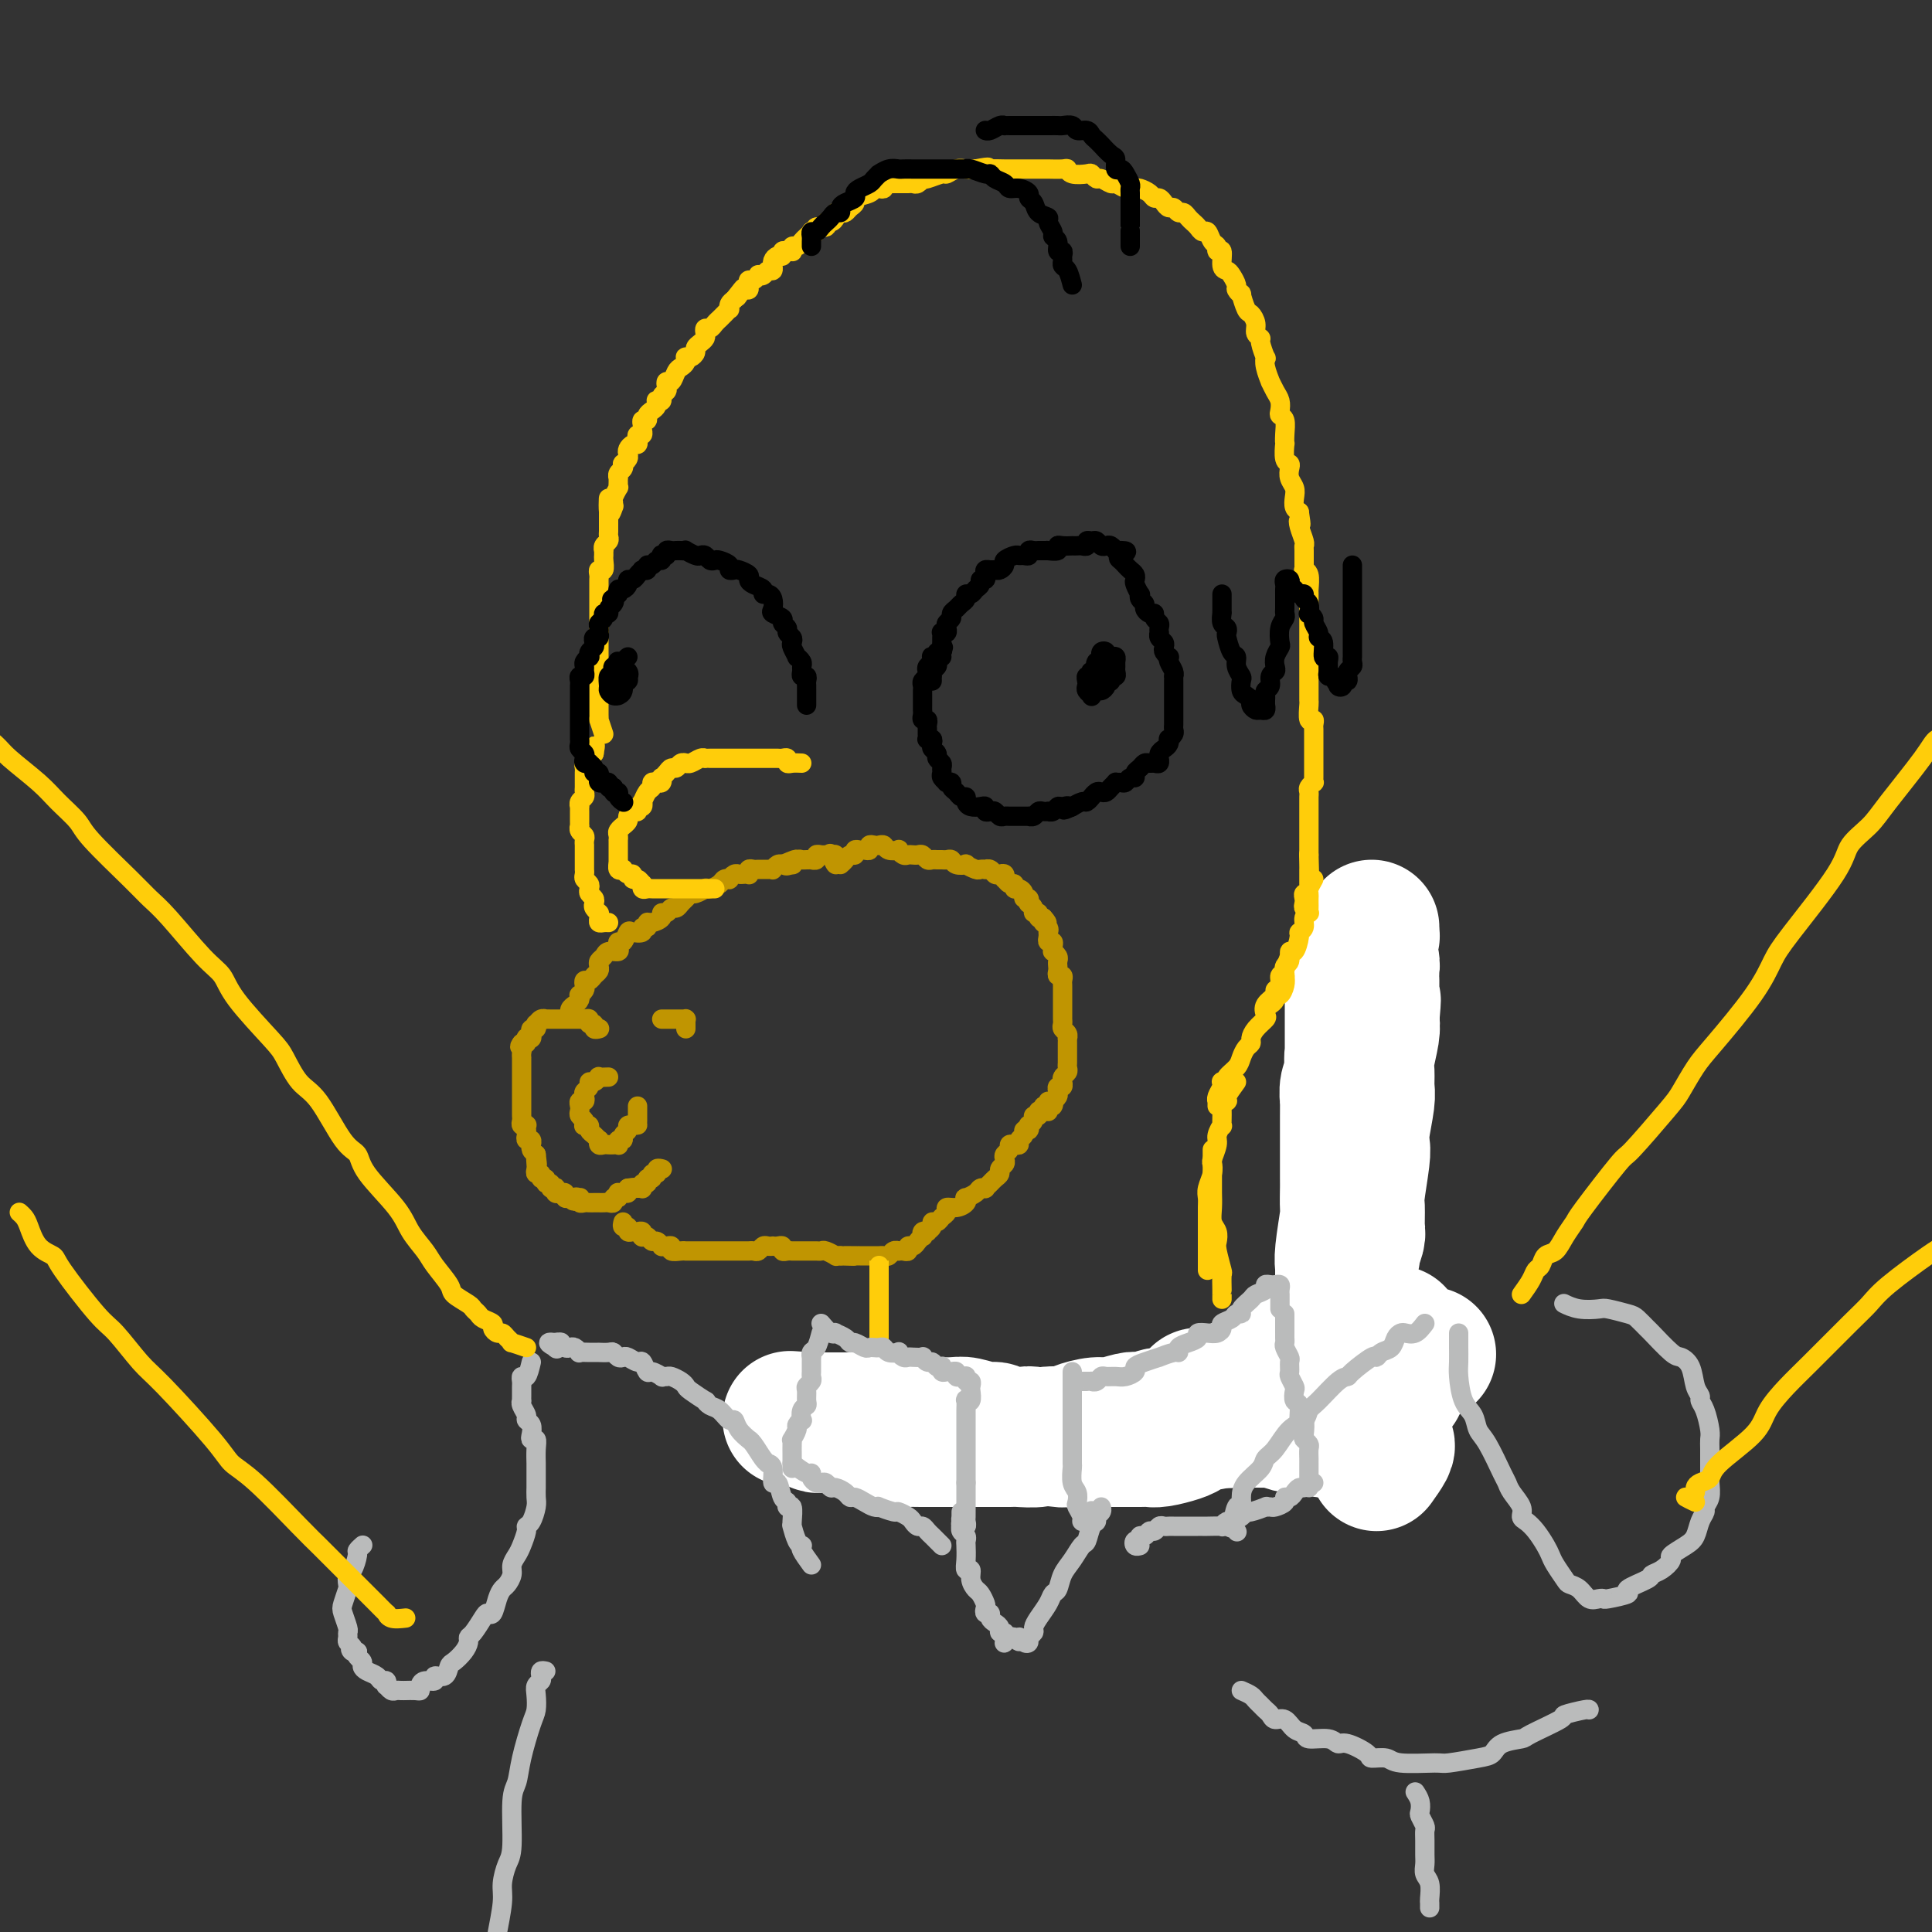 <svg viewBox='0 0 400 400' version='1.1' xmlns='http://www.w3.org/2000/svg' xmlns:xlink='http://www.w3.org/1999/xlink'><rect x="0" y="0" width="400" height="400" fill="#333333" stroke="none"/><g fill='none' stroke='rgb(192,149,1)' stroke-width='4' stroke-linecap='round' stroke-linejoin='round'><path d='M124,213c0.122,-0.033 0.244,-0.065 0,0c-0.244,0.065 -0.853,0.228 -1,0c-0.147,-0.228 0.167,-0.846 0,-1c-0.167,-0.154 -0.814,0.155 -1,0c-0.186,-0.155 0.091,-0.774 0,-1c-0.091,-0.226 -0.549,-0.061 -1,0c-0.451,0.061 -0.894,0.016 -1,0c-0.106,-0.016 0.127,-0.004 0,0c-0.127,0.004 -0.612,0.001 -1,0c-0.388,-0.001 -0.678,-0.000 -1,0c-0.322,0.000 -0.678,0.000 -1,0c-0.322,-0.000 -0.612,-0.000 -1,0c-0.388,0.000 -0.874,0.000 -1,0c-0.126,-0.000 0.107,-0.001 0,0c-0.107,0.001 -0.554,0.004 -1,0c-0.446,-0.004 -0.890,-0.016 -1,0c-0.110,0.016 0.115,0.061 0,0c-0.115,-0.061 -0.570,-0.227 -1,0c-0.430,0.227 -0.833,0.848 -1,1c-0.167,0.152 -0.096,-0.166 0,0c0.096,0.166 0.218,0.815 0,1c-0.218,0.185 -0.777,-0.095 -1,0c-0.223,0.095 -0.112,0.565 0,1c0.112,0.435 0.223,0.835 0,1c-0.223,0.165 -0.782,0.096 -1,0c-0.218,-0.096 -0.097,-0.218 0,0c0.097,0.218 0.171,0.777 0,1c-0.171,0.223 -0.585,0.112 -1,0'/><path d='M108,216c-0.774,0.956 -0.207,0.848 0,1c0.207,0.152 0.056,0.566 0,1c-0.056,0.434 -0.015,0.890 0,1c0.015,0.110 0.004,-0.125 0,0c-0.004,0.125 -0.001,0.612 0,1c0.001,0.388 0.000,0.678 0,1c-0.000,0.322 -0.000,0.678 0,1c0.000,0.322 0.000,0.611 0,1c-0.000,0.389 -0.000,0.877 0,1c0.000,0.123 0.000,-0.121 0,0c-0.000,0.121 0.000,0.606 0,1c-0.000,0.394 -0.000,0.697 0,1c0.000,0.303 0.000,0.606 0,1c-0.000,0.394 -0.000,0.879 0,1c0.000,0.121 0.000,-0.123 0,0c-0.000,0.123 -0.001,0.611 0,1c0.001,0.389 0.004,0.679 0,1c-0.004,0.321 -0.015,0.674 0,1c0.015,0.326 0.057,0.626 0,1c-0.057,0.374 -0.211,0.821 0,1c0.211,0.179 0.788,0.091 1,0c0.212,-0.091 0.061,-0.183 0,0c-0.061,0.183 -0.030,0.641 0,1c0.030,0.359 0.061,0.617 0,1c-0.061,0.383 -0.213,0.890 0,1c0.213,0.110 0.792,-0.178 1,0c0.208,0.178 0.045,0.821 0,1c-0.045,0.179 0.026,-0.106 0,0c-0.026,0.106 -0.150,0.602 0,1c0.150,0.398 0.575,0.699 1,1'/><path d='M111,239c0.464,3.725 0.125,1.537 0,1c-0.125,-0.537 -0.034,0.578 0,1c0.034,0.422 0.013,0.150 0,0c-0.013,-0.150 -0.019,-0.180 0,0c0.019,0.180 0.062,0.569 0,1c-0.062,0.431 -0.228,0.904 0,1c0.228,0.096 0.850,-0.186 1,0c0.150,0.186 -0.171,0.838 0,1c0.171,0.162 0.834,-0.167 1,0c0.166,0.167 -0.166,0.828 0,1c0.166,0.172 0.828,-0.146 1,0c0.172,0.146 -0.147,0.757 0,1c0.147,0.243 0.761,0.117 1,0c0.239,-0.117 0.102,-0.224 0,0c-0.102,0.224 -0.168,0.778 0,1c0.168,0.222 0.571,0.111 1,0c0.429,-0.111 0.885,-0.222 1,0c0.115,0.222 -0.110,0.778 0,1c0.110,0.222 0.555,0.111 1,0'/><path d='M118,248c1.250,1.388 0.874,0.358 1,0c0.126,-0.358 0.755,-0.043 1,0c0.245,0.043 0.107,-0.185 0,0c-0.107,0.185 -0.182,0.782 0,1c0.182,0.218 0.622,0.059 1,0c0.378,-0.059 0.693,-0.016 1,0c0.307,0.016 0.607,0.004 1,0c0.393,-0.004 0.880,0.000 1,0c0.120,-0.000 -0.126,-0.004 0,0c0.126,0.004 0.626,0.016 1,0c0.374,-0.016 0.622,-0.061 1,0c0.378,0.061 0.885,0.227 1,0c0.115,-0.227 -0.163,-0.846 0,-1c0.163,-0.154 0.765,0.155 1,0c0.235,-0.155 0.102,-0.776 0,-1c-0.102,-0.224 -0.172,-0.050 0,0c0.172,0.050 0.585,-0.025 1,0c0.415,0.025 0.833,0.150 1,0c0.167,-0.150 0.084,-0.575 0,-1'/><path d='M130,246c2.039,-0.309 1.135,-0.082 1,0c-0.135,0.082 0.499,0.018 1,0c0.501,-0.018 0.870,0.010 1,0c0.130,-0.010 0.020,-0.059 0,0c-0.020,0.059 0.051,0.227 0,0c-0.051,-0.227 -0.225,-0.850 0,-1c0.225,-0.150 0.849,0.171 1,0c0.151,-0.171 -0.171,-0.834 0,-1c0.171,-0.166 0.834,0.166 1,0c0.166,-0.166 -0.165,-0.829 0,-1c0.165,-0.171 0.828,0.150 1,0c0.172,-0.150 -0.146,-0.771 0,-1c0.146,-0.229 0.756,-0.065 1,0c0.244,0.065 0.122,0.033 0,0'/><path d='M137,211c0.334,-0.000 0.668,-0.000 1,0c0.332,0.000 0.663,0.000 1,0c0.337,-0.000 0.679,-0.001 1,0c0.321,0.001 0.622,0.003 1,0c0.378,-0.003 0.833,-0.011 1,0c0.167,0.011 0.045,0.042 0,0c-0.045,-0.042 -0.012,-0.155 0,0c0.012,0.155 0.003,0.580 0,1c-0.003,0.420 -0.001,0.834 0,1c0.001,0.166 0.000,0.083 0,0'/><path d='M126,223c-0.867,0.032 -1.734,0.064 -2,0c-0.266,-0.064 0.069,-0.224 0,0c-0.069,0.224 -0.540,0.833 -1,1c-0.460,0.167 -0.907,-0.109 -1,0c-0.093,0.109 0.167,0.603 0,1c-0.167,0.397 -0.763,0.698 -1,1c-0.237,0.302 -0.116,0.606 0,1c0.116,0.394 0.226,0.879 0,1c-0.226,0.121 -0.789,-0.123 -1,0c-0.211,0.123 -0.070,0.611 0,1c0.070,0.389 0.070,0.679 0,1c-0.070,0.321 -0.211,0.674 0,1c0.211,0.326 0.774,0.626 1,1c0.226,0.374 0.116,0.821 0,1c-0.116,0.179 -0.238,0.091 0,0c0.238,-0.091 0.834,-0.183 1,0c0.166,0.183 -0.100,0.641 0,1c0.100,0.359 0.566,0.618 1,1c0.434,0.382 0.837,0.887 1,1c0.163,0.113 0.085,-0.166 0,0c-0.085,0.166 -0.177,0.776 0,1c0.177,0.224 0.622,0.061 1,0c0.378,-0.061 0.689,-0.020 1,0c0.311,0.020 0.623,0.020 1,0c0.377,-0.020 0.818,-0.061 1,0c0.182,0.061 0.105,0.224 0,0c-0.105,-0.224 -0.239,-0.834 0,-1c0.239,-0.166 0.852,0.113 1,0c0.148,-0.113 -0.170,-0.619 0,-1c0.170,-0.381 0.829,-0.638 1,-1c0.171,-0.362 -0.146,-0.828 0,-1c0.146,-0.172 0.756,-0.049 1,0c0.244,0.049 0.122,0.025 0,0'/><path d='M131,233c1.155,-0.571 1.041,0.001 1,0c-0.041,-0.001 -0.011,-0.575 0,-1c0.011,-0.425 0.003,-0.702 0,-1c-0.003,-0.298 -0.001,-0.619 0,-1c0.001,-0.381 0.000,-0.823 0,-1c-0.000,-0.177 -0.000,-0.088 0,0'/><path d='M118,209c0.022,0.511 0.045,1.023 0,1c-0.045,-0.023 -0.157,-0.580 0,-1c0.157,-0.420 0.582,-0.704 1,-1c0.418,-0.296 0.830,-0.604 1,-1c0.170,-0.396 0.097,-0.881 0,-1c-0.097,-0.119 -0.219,0.127 0,0c0.219,-0.127 0.779,-0.625 1,-1c0.221,-0.375 0.101,-0.625 0,-1c-0.101,-0.375 -0.185,-0.874 0,-1c0.185,-0.126 0.637,0.121 1,0c0.363,-0.121 0.636,-0.609 1,-1c0.364,-0.391 0.817,-0.683 1,-1c0.183,-0.317 0.095,-0.659 0,-1c-0.095,-0.341 -0.197,-0.683 0,-1c0.197,-0.317 0.693,-0.611 1,-1c0.307,-0.389 0.425,-0.873 1,-1c0.575,-0.127 1.607,0.102 2,0c0.393,-0.102 0.145,-0.535 0,-1c-0.145,-0.465 -0.189,-0.961 0,-1c0.189,-0.039 0.610,0.378 1,0c0.390,-0.378 0.749,-1.550 1,-2c0.251,-0.450 0.392,-0.177 1,0c0.608,0.177 1.681,0.258 2,0c0.319,-0.258 -0.117,-0.857 0,-1c0.117,-0.143 0.787,0.168 1,0c0.213,-0.168 -0.031,-0.814 0,-1c0.031,-0.186 0.337,0.090 1,0c0.663,-0.090 1.683,-0.545 2,-1c0.317,-0.455 -0.070,-0.910 0,-1c0.070,-0.090 0.596,0.183 1,0c0.404,-0.183 0.686,-0.824 1,-1c0.314,-0.176 0.660,0.111 1,0c0.340,-0.111 0.673,-0.622 1,-1c0.327,-0.378 0.647,-0.623 1,-1c0.353,-0.377 0.737,-0.885 1,-1c0.263,-0.115 0.403,0.163 1,0c0.597,-0.163 1.651,-0.765 2,-1c0.349,-0.235 -0.008,-0.102 0,0c0.008,0.102 0.379,0.172 1,0c0.621,-0.172 1.490,-0.586 2,-1c0.510,-0.414 0.662,-0.829 1,-1c0.338,-0.171 0.864,-0.098 1,0c0.136,0.098 -0.118,0.222 0,0c0.118,-0.222 0.606,-0.791 1,-1c0.394,-0.209 0.693,-0.060 1,0c0.307,0.060 0.621,0.030 1,0c0.379,-0.030 0.822,-0.061 1,0c0.178,0.061 0.090,0.212 0,0c-0.090,-0.212 -0.183,-0.789 0,-1c0.183,-0.211 0.640,-0.056 1,0c0.360,0.056 0.622,0.015 1,0c0.378,-0.015 0.871,-0.003 1,0c0.129,0.003 -0.106,-0.003 0,0c0.106,0.003 0.553,0.015 1,0c0.447,-0.015 0.893,-0.055 1,0c0.107,0.055 -0.125,0.207 0,0c0.125,-0.207 0.607,-0.773 1,-1c0.393,-0.227 0.696,-0.113 1,0'/><path d='M162,179c5.113,-2.161 1.895,-0.565 1,0c-0.895,0.565 0.533,0.099 1,0c0.467,-0.099 -0.029,0.170 0,0c0.029,-0.170 0.581,-0.778 1,-1c0.419,-0.222 0.705,-0.059 1,0c0.295,0.059 0.600,0.012 1,0c0.400,-0.012 0.895,0.011 1,0c0.105,-0.011 -0.179,-0.056 0,0c0.179,0.056 0.821,0.211 1,0c0.179,-0.211 -0.106,-0.790 0,-1c0.106,-0.210 0.603,-0.052 1,0c0.397,0.052 0.695,-0.002 1,0c0.305,0.002 0.619,0.059 1,0c0.381,-0.059 0.831,-0.233 1,0c0.169,0.233 0.059,0.875 0,1c-0.059,0.125 -0.067,-0.265 0,0c0.067,0.265 0.210,1.187 0,1c-0.210,-0.187 -0.774,-1.482 -1,-2c-0.226,-0.518 -0.113,-0.259 0,0'/><path d='M129,253c-0.120,0.453 -0.240,0.906 0,1c0.240,0.094 0.838,-0.172 1,0c0.162,0.172 -0.114,0.782 0,1c0.114,0.218 0.618,0.045 1,0c0.382,-0.045 0.641,0.040 1,0c0.359,-0.040 0.817,-0.203 1,0c0.183,0.203 0.090,0.771 0,1c-0.090,0.229 -0.178,0.118 0,0c0.178,-0.118 0.621,-0.242 1,0c0.379,0.242 0.693,0.850 1,1c0.307,0.150 0.608,-0.157 1,0c0.392,0.157 0.874,0.778 1,1c0.126,0.222 -0.103,0.045 0,0c0.103,-0.045 0.539,0.040 1,0c0.461,-0.040 0.946,-0.207 1,0c0.054,0.207 -0.322,0.788 0,1c0.322,0.212 1.343,0.057 2,0c0.657,-0.057 0.949,-0.015 1,0c0.051,0.015 -0.140,0.004 0,0c0.140,-0.004 0.611,-0.001 1,0c0.389,0.001 0.695,0.000 1,0c0.305,-0.000 0.610,-0.000 1,0c0.390,0.000 0.864,0.000 1,0c0.136,-0.000 -0.065,-0.000 0,0c0.065,0.000 0.395,0.000 1,0c0.605,-0.000 1.486,-0.000 2,0c0.514,0.000 0.663,0.000 1,0c0.337,-0.000 0.864,-0.000 1,0c0.136,0.000 -0.117,0.000 0,0c0.117,-0.000 0.606,-0.000 1,0c0.394,0.000 0.693,0.000 1,0c0.307,-0.000 0.621,-0.000 1,0c0.379,0.000 0.822,0.001 1,0c0.178,-0.001 0.089,-0.004 0,0c-0.089,0.004 -0.179,0.015 0,0c0.179,-0.015 0.626,-0.057 1,0c0.374,0.057 0.674,0.211 1,0c0.326,-0.211 0.679,-0.788 1,-1c0.321,-0.212 0.612,-0.058 1,0c0.388,0.058 0.874,0.019 1,0c0.126,-0.019 -0.107,-0.019 0,0c0.107,0.019 0.554,0.058 1,0c0.446,-0.058 0.889,-0.212 1,0c0.111,0.212 -0.111,0.789 0,1c0.111,0.211 0.555,0.057 1,0c0.445,-0.057 0.893,-0.015 1,0c0.107,0.015 -0.125,0.004 0,0c0.125,-0.004 0.607,-0.001 1,0c0.393,0.001 0.697,0.000 1,0c0.303,-0.000 0.606,0.000 1,0c0.394,-0.000 0.878,-0.001 1,0c0.122,0.001 -0.117,0.004 0,0c0.117,-0.004 0.591,-0.015 1,0c0.409,0.015 0.753,0.057 1,0c0.247,-0.057 0.396,-0.211 1,0c0.604,0.211 1.663,0.788 2,1c0.337,0.212 -0.046,0.061 0,0c0.046,-0.061 0.523,-0.030 1,0'/><path d='M174,260c5.207,0.155 1.724,0.041 1,0c-0.724,-0.041 1.312,-0.011 2,0c0.688,0.011 0.029,0.003 0,0c-0.029,-0.003 0.570,-0.001 1,0c0.430,0.001 0.689,0.000 1,0c0.311,-0.000 0.675,-0.000 1,0c0.325,0.000 0.612,0.001 1,0c0.388,-0.001 0.877,-0.004 1,0c0.123,0.004 -0.121,0.015 0,0c0.121,-0.015 0.606,-0.057 1,0c0.394,0.057 0.697,0.211 1,0c0.303,-0.211 0.607,-0.788 1,-1c0.393,-0.212 0.875,-0.061 1,0c0.125,0.061 -0.107,0.031 0,0c0.107,-0.031 0.553,-0.064 1,0c0.447,0.064 0.894,0.223 1,0c0.106,-0.223 -0.129,-0.829 0,-1c0.129,-0.171 0.622,0.094 1,0c0.378,-0.094 0.641,-0.547 1,-1c0.359,-0.453 0.813,-0.905 1,-1c0.187,-0.095 0.107,0.168 0,0c-0.107,-0.168 -0.240,-0.767 0,-1c0.240,-0.233 0.852,-0.100 1,0c0.148,0.100 -0.168,0.167 0,0c0.168,-0.167 0.820,-0.569 1,-1c0.180,-0.431 -0.111,-0.890 0,-1c0.111,-0.110 0.624,0.129 1,0c0.376,-0.129 0.616,-0.626 1,-1c0.384,-0.374 0.912,-0.626 1,-1c0.088,-0.374 -0.266,-0.870 0,-1c0.266,-0.130 1.150,0.106 2,0c0.850,-0.106 1.666,-0.554 2,-1c0.334,-0.446 0.184,-0.890 0,-1c-0.184,-0.110 -0.404,0.115 0,0c0.404,-0.115 1.432,-0.570 2,-1c0.568,-0.430 0.677,-0.836 1,-1c0.323,-0.164 0.861,-0.085 1,0c0.139,0.085 -0.121,0.178 0,0c0.121,-0.178 0.625,-0.625 1,-1c0.375,-0.375 0.623,-0.678 1,-1c0.377,-0.322 0.885,-0.664 1,-1c0.115,-0.336 -0.161,-0.667 0,-1c0.161,-0.333 0.760,-0.667 1,-1c0.240,-0.333 0.119,-0.664 0,-1c-0.119,-0.336 -0.238,-0.678 0,-1c0.238,-0.322 0.833,-0.625 1,-1c0.167,-0.375 -0.095,-0.821 0,-1c0.095,-0.179 0.546,-0.090 1,0c0.454,0.090 0.910,0.183 1,0c0.090,-0.183 -0.186,-0.641 0,-1c0.186,-0.359 0.833,-0.617 1,-1c0.167,-0.383 -0.147,-0.890 0,-1c0.147,-0.110 0.756,0.177 1,0c0.244,-0.177 0.122,-0.817 0,-1c-0.122,-0.183 -0.244,0.090 0,0c0.244,-0.090 0.854,-0.545 1,-1c0.146,-0.455 -0.172,-0.911 0,-1c0.172,-0.089 0.835,0.187 1,0c0.165,-0.187 -0.166,-0.838 0,-1c0.166,-0.162 0.829,0.167 1,0c0.171,-0.167 -0.150,-0.828 0,-1c0.150,-0.172 0.771,0.146 1,0c0.229,-0.146 0.065,-0.756 0,-1c-0.065,-0.244 -0.033,-0.122 0,0'/><path d='M174,179c0.342,-0.301 0.683,-0.602 1,-1c0.317,-0.398 0.609,-0.891 1,-1c0.391,-0.109 0.879,0.168 1,0c0.121,-0.168 -0.126,-0.781 0,-1c0.126,-0.219 0.625,-0.045 1,0c0.375,0.045 0.625,-0.040 1,0c0.375,0.040 0.874,0.206 1,0c0.126,-0.206 -0.122,-0.784 0,-1c0.122,-0.216 0.615,-0.072 1,0c0.385,0.072 0.663,0.071 1,0c0.337,-0.071 0.734,-0.211 1,0c0.266,0.211 0.400,0.775 1,1c0.600,0.225 1.666,0.113 2,0c0.334,-0.113 -0.065,-0.226 0,0c0.065,0.226 0.595,0.792 1,1c0.405,0.208 0.686,0.060 1,0c0.314,-0.060 0.662,-0.030 1,0c0.338,0.030 0.668,0.061 1,0c0.332,-0.061 0.666,-0.212 1,0c0.334,0.212 0.667,0.789 1,1c0.333,0.211 0.667,0.055 1,0c0.333,-0.055 0.665,-0.011 1,0c0.335,0.011 0.672,-0.011 1,0c0.328,0.011 0.646,0.054 1,0c0.354,-0.054 0.743,-0.207 1,0c0.257,0.207 0.383,0.773 1,1c0.617,0.227 1.724,0.113 2,0c0.276,-0.113 -0.281,-0.226 0,0c0.281,0.226 1.399,0.792 2,1c0.601,0.208 0.686,0.060 1,0c0.314,-0.060 0.857,-0.030 1,0c0.143,0.030 -0.116,0.059 0,0c0.116,-0.059 0.606,-0.208 1,0c0.394,0.208 0.693,0.773 1,1c0.307,0.227 0.621,0.118 1,0c0.379,-0.118 0.824,-0.243 1,0c0.176,0.243 0.085,0.854 0,1c-0.085,0.146 -0.164,-0.172 0,0c0.164,0.172 0.570,0.833 1,1c0.430,0.167 0.885,-0.162 1,0c0.115,0.162 -0.109,0.813 0,1c0.109,0.187 0.551,-0.089 1,0c0.449,0.089 0.904,0.545 1,1c0.096,0.455 -0.166,0.909 0,1c0.166,0.091 0.761,-0.182 1,0c0.239,0.182 0.120,0.818 0,1c-0.120,0.182 -0.243,-0.091 0,0c0.243,0.091 0.852,0.547 1,1c0.148,0.453 -0.167,0.905 0,1c0.167,0.095 0.814,-0.167 1,0c0.186,0.167 -0.090,0.762 0,1c0.090,0.238 0.545,0.119 1,0'/><path d='M216,190c1.641,1.729 0.243,1.051 0,1c-0.243,-0.051 0.667,0.525 1,1c0.333,0.475 0.088,0.849 0,1c-0.088,0.151 -0.020,0.078 0,0c0.020,-0.078 -0.009,-0.162 0,0c0.009,0.162 0.055,0.569 0,1c-0.055,0.431 -0.212,0.885 0,1c0.212,0.115 0.793,-0.110 1,0c0.207,0.110 0.042,0.554 0,1c-0.042,0.446 0.041,0.893 0,1c-0.041,0.107 -0.207,-0.126 0,0c0.207,0.126 0.786,0.612 1,1c0.214,0.388 0.061,0.677 0,1c-0.061,0.323 -0.030,0.678 0,1c0.030,0.322 0.061,0.611 0,1c-0.061,0.389 -0.212,0.877 0,1c0.212,0.123 0.789,-0.121 1,0c0.211,0.121 0.057,0.606 0,1c-0.057,0.394 -0.015,0.697 0,1c0.015,0.303 0.004,0.606 0,1c-0.004,0.394 -0.001,0.879 0,1c0.001,0.121 0.000,-0.122 0,0c-0.000,0.122 -0.000,0.610 0,1c0.000,0.390 0.000,0.682 0,1c-0.000,0.318 -0.001,0.663 0,1c0.001,0.337 0.004,0.667 0,1c-0.004,0.333 -0.015,0.667 0,1c0.015,0.333 0.057,0.663 0,1c-0.057,0.337 -0.211,0.682 0,1c0.211,0.318 0.789,0.610 1,1c0.211,0.390 0.057,0.878 0,1c-0.057,0.122 -0.015,-0.121 0,0c0.015,0.121 0.004,0.606 0,1c-0.004,0.394 -0.001,0.697 0,1c0.001,0.303 -0.000,0.606 0,1c0.000,0.394 0.001,0.879 0,1c-0.001,0.121 -0.004,-0.123 0,0c0.004,0.123 0.015,0.611 0,1c-0.015,0.389 -0.057,0.677 0,1c0.057,0.323 0.212,0.679 0,1c-0.212,0.321 -0.793,0.607 -1,1c-0.207,0.393 -0.042,0.893 0,1c0.042,0.107 -0.041,-0.179 0,0c0.041,0.179 0.204,0.821 0,1c-0.204,0.179 -0.776,-0.107 -1,0c-0.224,0.107 -0.099,0.606 0,1c0.099,0.394 0.171,0.684 0,1c-0.171,0.316 -0.586,0.658 -1,1'/><path d='M218,228c-0.480,2.101 -0.181,0.353 0,0c0.181,-0.353 0.244,0.689 0,1c-0.244,0.311 -0.797,-0.109 -1,0c-0.203,0.109 -0.058,0.745 0,1c0.058,0.255 0.029,0.127 0,0'/></g>
<g fill='none' stroke='rgb(255,205,10)' stroke-width='4' stroke-linecap='round' stroke-linejoin='round'><path d='M166,158c-0.726,-0.030 -1.451,-0.061 -2,0c-0.549,0.061 -0.921,0.212 -1,0c-0.079,-0.212 0.133,-0.789 0,-1c-0.133,-0.211 -0.613,-0.057 -1,0c-0.387,0.057 -0.681,0.015 -1,0c-0.319,-0.015 -0.662,-0.004 -1,0c-0.338,0.004 -0.669,0.001 -1,0c-0.331,-0.001 -0.661,-0.000 -1,0c-0.339,0.000 -0.686,0.000 -1,0c-0.314,-0.000 -0.595,-0.000 -1,0c-0.405,0.000 -0.935,0.000 -1,0c-0.065,-0.000 0.333,0.000 0,0c-0.333,-0.000 -1.398,-0.000 -2,0c-0.602,0.000 -0.742,0.000 -1,0c-0.258,-0.000 -0.633,-0.000 -1,0c-0.367,0.000 -0.725,0.000 -1,0c-0.275,-0.000 -0.468,-0.001 -1,0c-0.532,0.001 -1.403,0.004 -2,0c-0.597,-0.004 -0.920,-0.015 -1,0c-0.080,0.015 0.085,0.057 0,0c-0.085,-0.057 -0.418,-0.212 -1,0c-0.582,0.212 -1.413,0.793 -2,1c-0.587,0.207 -0.931,0.041 -1,0c-0.069,-0.041 0.136,0.044 0,0c-0.136,-0.044 -0.615,-0.218 -1,0c-0.385,0.218 -0.678,0.828 -1,1c-0.322,0.172 -0.674,-0.094 -1,0c-0.326,0.094 -0.626,0.547 -1,1c-0.374,0.453 -0.822,0.905 -1,1c-0.178,0.095 -0.085,-0.167 0,0c0.085,0.167 0.164,0.764 0,1c-0.164,0.236 -0.569,0.109 -1,0c-0.431,-0.109 -0.886,-0.202 -1,0c-0.114,0.202 0.114,0.699 0,1c-0.114,0.301 -0.570,0.405 -1,1c-0.430,0.595 -0.832,1.680 -1,2c-0.168,0.320 -0.100,-0.125 0,0c0.100,0.125 0.233,0.821 0,1c-0.233,0.179 -0.832,-0.160 -1,0c-0.168,0.160 0.095,0.817 0,1c-0.095,0.183 -0.546,-0.110 -1,0c-0.454,0.110 -0.910,0.621 -1,1c-0.090,0.379 0.186,0.626 0,1c-0.186,0.374 -0.834,0.875 -1,1c-0.166,0.125 0.152,-0.125 0,0c-0.152,0.125 -0.773,0.626 -1,1c-0.227,0.374 -0.061,0.621 0,1c0.061,0.379 0.016,0.889 0,1c-0.016,0.111 -0.004,-0.178 0,0c0.004,0.178 0.001,0.821 0,1c-0.001,0.179 -0.000,-0.107 0,0c0.000,0.107 0.000,0.606 0,1c-0.000,0.394 -0.000,0.683 0,1c0.000,0.317 0.000,0.662 0,1c-0.000,0.338 -0.000,0.669 0,1'/><path d='M128,179c-0.138,1.178 0.018,0.124 0,0c-0.018,-0.124 -0.211,0.684 0,1c0.211,0.316 0.826,0.141 1,0c0.174,-0.141 -0.094,-0.249 0,0c0.094,0.249 0.551,0.855 1,1c0.449,0.145 0.891,-0.173 1,0c0.109,0.173 -0.115,0.835 0,1c0.115,0.165 0.570,-0.166 1,0c0.430,0.166 0.836,0.829 1,1c0.164,0.171 0.085,-0.150 0,0c-0.085,0.150 -0.176,0.772 0,1c0.176,0.228 0.621,0.061 1,0c0.379,-0.061 0.693,-0.016 1,0c0.307,0.016 0.607,0.004 1,0c0.393,-0.004 0.879,-0.001 1,0c0.121,0.001 -0.123,0.000 0,0c0.123,-0.000 0.611,-0.000 1,0c0.389,0.000 0.678,0.000 1,0c0.322,-0.000 0.678,-0.000 1,0c0.322,0.000 0.611,0.000 1,0c0.389,-0.000 0.877,-0.000 1,0c0.123,0.000 -0.121,0.000 0,0c0.121,-0.000 0.606,-0.000 1,0c0.394,0.000 0.697,0.000 1,0c0.303,-0.000 0.607,-0.000 1,0c0.393,0.000 0.876,0.000 1,0c0.124,-0.000 -0.111,-0.000 0,0c0.111,0.000 0.568,0.000 1,0c0.432,-0.000 0.838,-0.000 1,0c0.162,0.000 0.081,0.000 0,0'/><path d='M126,191c-0.310,-0.022 -0.619,-0.045 -1,0c-0.381,0.045 -0.833,0.156 -1,0c-0.167,-0.156 -0.048,-0.581 0,-1c0.048,-0.419 0.027,-0.833 0,-1c-0.027,-0.167 -0.059,-0.086 0,0c0.059,0.086 0.208,0.178 0,0c-0.208,-0.178 -0.774,-0.625 -1,-1c-0.226,-0.375 -0.112,-0.678 0,-1c0.112,-0.322 0.222,-0.664 0,-1c-0.222,-0.336 -0.778,-0.667 -1,-1c-0.222,-0.333 -0.112,-0.668 0,-1c0.112,-0.332 0.226,-0.663 0,-1c-0.226,-0.337 -0.793,-0.682 -1,-1c-0.207,-0.318 -0.056,-0.610 0,-1c0.056,-0.390 0.015,-0.878 0,-1c-0.015,-0.122 -0.004,0.122 0,0c0.004,-0.122 0.001,-0.611 0,-1c-0.001,-0.389 -0.000,-0.678 0,-1c0.000,-0.322 -0.000,-0.678 0,-1c0.000,-0.322 0.001,-0.611 0,-1c-0.001,-0.389 -0.004,-0.877 0,-1c0.004,-0.123 0.015,0.121 0,0c-0.015,-0.121 -0.057,-0.606 0,-1c0.057,-0.394 0.211,-0.697 0,-1c-0.211,-0.303 -0.789,-0.606 -1,-1c-0.211,-0.394 -0.057,-0.879 0,-1c0.057,-0.121 0.015,0.121 0,0c-0.015,-0.121 -0.004,-0.606 0,-1c0.004,-0.394 0.000,-0.697 0,-1c-0.000,-0.303 0.004,-0.606 0,-1c-0.004,-0.394 -0.015,-0.879 0,-1c0.015,-0.121 0.057,0.123 0,0c-0.057,-0.123 -0.211,-0.611 0,-1c0.211,-0.389 0.789,-0.678 1,-1c0.211,-0.322 0.057,-0.678 0,-1c-0.057,-0.322 -0.015,-0.611 0,-1c0.015,-0.389 0.004,-0.877 0,-1c-0.004,-0.123 -0.002,0.121 0,0c0.002,-0.121 0.004,-0.607 0,-1c-0.004,-0.393 -0.015,-0.693 0,-1c0.015,-0.307 0.056,-0.621 0,-1c-0.056,-0.379 -0.208,-0.823 0,-1c0.208,-0.177 0.777,-0.089 1,0c0.223,0.089 0.098,0.178 0,0c-0.098,-0.178 -0.171,-0.622 0,-1c0.171,-0.378 0.585,-0.689 1,-1'/><path d='M123,156c0.467,-2.556 0.133,-1.444 0,-1c-0.133,0.444 -0.067,0.222 0,0'/><path d='M125,152c-0.423,-1.292 -0.845,-2.583 -1,-3c-0.155,-0.417 -0.041,0.042 0,0c0.041,-0.042 0.011,-0.585 0,-1c-0.011,-0.415 -0.003,-0.703 0,-1c0.003,-0.297 0.001,-0.604 0,-1c-0.001,-0.396 -0.000,-0.880 0,-1c0.000,-0.120 0.000,0.123 0,0c-0.000,-0.123 -0.000,-0.611 0,-1c0.000,-0.389 0.000,-0.678 0,-1c-0.000,-0.322 -0.000,-0.678 0,-1c0.000,-0.322 0.000,-0.611 0,-1c-0.000,-0.389 -0.000,-0.877 0,-1c0.000,-0.123 0.000,0.121 0,0c-0.000,-0.121 -0.000,-0.606 0,-1c0.000,-0.394 0.000,-0.697 0,-1c-0.000,-0.303 -0.000,-0.606 0,-1c0.000,-0.394 0.000,-0.879 0,-1c-0.000,-0.121 -0.000,0.123 0,0c0.000,-0.123 0.000,-0.611 0,-1c-0.000,-0.389 -0.000,-0.678 0,-1c0.000,-0.322 0.000,-0.678 0,-1c-0.000,-0.322 -0.000,-0.611 0,-1c0.000,-0.389 0.000,-0.877 0,-1c-0.000,-0.123 -0.000,0.121 0,0c0.000,-0.121 0.000,-0.606 0,-1c-0.000,-0.394 -0.000,-0.696 0,-1c0.000,-0.304 0.000,-0.610 0,-1c-0.000,-0.390 -0.000,-0.865 0,-1c0.000,-0.135 0.000,0.070 0,0c-0.000,-0.070 -0.000,-0.414 0,-1c0.000,-0.586 0.000,-1.414 0,-2c-0.000,-0.586 -0.000,-0.931 0,-1c0.000,-0.069 0.000,0.136 0,0c-0.000,-0.136 -0.001,-0.615 0,-1c0.001,-0.385 0.004,-0.676 0,-1c-0.004,-0.324 -0.015,-0.682 0,-1c0.015,-0.318 0.057,-0.596 0,-1c-0.057,-0.404 -0.211,-0.935 0,-1c0.211,-0.065 0.789,0.337 1,0c0.211,-0.337 0.056,-1.414 0,-2c-0.056,-0.586 -0.011,-0.682 0,-1c0.011,-0.318 -0.011,-0.859 0,-1c0.011,-0.141 0.056,0.117 0,0c-0.056,-0.117 -0.211,-0.610 0,-1c0.211,-0.390 0.789,-0.678 1,-1c0.211,-0.322 0.057,-0.678 0,-1c-0.057,-0.322 -0.015,-0.611 0,-1c0.015,-0.389 0.004,-0.877 0,-1c-0.004,-0.123 -0.001,0.121 0,0c0.001,-0.121 0.000,-0.606 0,-1c-0.000,-0.394 -0.000,-0.697 0,-1'/><path d='M126,107c0.094,-7.124 -0.172,-2.432 0,-1c0.172,1.432 0.782,-0.394 1,-1c0.218,-0.606 0.044,0.010 0,0c-0.044,-0.010 0.041,-0.646 0,-1c-0.041,-0.354 -0.207,-0.424 0,-1c0.207,-0.576 0.788,-1.656 1,-2c0.212,-0.344 0.056,0.048 0,0c-0.056,-0.048 -0.011,-0.537 0,-1c0.011,-0.463 -0.011,-0.898 0,-1c0.011,-0.102 0.054,0.131 0,0c-0.054,-0.131 -0.207,-0.627 0,-1c0.207,-0.373 0.774,-0.625 1,-1c0.226,-0.375 0.112,-0.874 0,-1c-0.112,-0.126 -0.224,0.120 0,0c0.224,-0.120 0.782,-0.606 1,-1c0.218,-0.394 0.097,-0.697 0,-1c-0.097,-0.303 -0.171,-0.607 0,-1c0.171,-0.393 0.585,-0.875 1,-1c0.415,-0.125 0.829,0.107 1,0c0.171,-0.107 0.099,-0.553 0,-1c-0.099,-0.447 -0.224,-0.894 0,-1c0.224,-0.106 0.796,0.130 1,0c0.204,-0.130 0.040,-0.626 0,-1c-0.040,-0.374 0.045,-0.625 0,-1c-0.045,-0.375 -0.219,-0.874 0,-1c0.219,-0.126 0.829,0.120 1,0c0.171,-0.120 -0.099,-0.607 0,-1c0.099,-0.393 0.566,-0.693 1,-1c0.434,-0.307 0.833,-0.621 1,-1c0.167,-0.379 0.101,-0.823 0,-1c-0.101,-0.177 -0.237,-0.089 0,0c0.237,0.089 0.847,0.177 1,0c0.153,-0.177 -0.152,-0.620 0,-1c0.152,-0.380 0.762,-0.697 1,-1c0.238,-0.303 0.105,-0.592 0,-1c-0.105,-0.408 -0.182,-0.935 0,-1c0.182,-0.065 0.623,0.333 1,0c0.377,-0.333 0.689,-1.396 1,-2c0.311,-0.604 0.622,-0.750 1,-1c0.378,-0.250 0.823,-0.606 1,-1c0.177,-0.394 0.085,-0.827 0,-1c-0.085,-0.173 -0.164,-0.088 0,0c0.164,0.088 0.569,0.178 1,0c0.431,-0.178 0.886,-0.625 1,-1c0.114,-0.375 -0.114,-0.679 0,-1c0.114,-0.321 0.569,-0.660 1,-1c0.431,-0.340 0.836,-0.682 1,-1c0.164,-0.318 0.086,-0.611 0,-1c-0.086,-0.389 -0.182,-0.874 0,-1c0.182,-0.126 0.640,0.107 1,0c0.360,-0.107 0.622,-0.555 1,-1c0.378,-0.445 0.872,-0.889 1,-1c0.128,-0.111 -0.110,0.111 0,0c0.110,-0.111 0.568,-0.555 1,-1c0.432,-0.445 0.837,-0.893 1,-1c0.163,-0.107 0.082,0.125 0,0c-0.082,-0.125 -0.166,-0.607 0,-1c0.166,-0.393 0.583,-0.696 1,-1'/><path d='M152,62c3.178,-4.111 1.622,-1.889 1,-1c-0.622,0.889 -0.311,0.444 0,0c0.311,-0.444 0.622,-0.889 1,-1c0.378,-0.111 0.823,0.110 1,0c0.177,-0.110 0.085,-0.552 0,-1c-0.085,-0.448 -0.163,-0.904 0,-1c0.163,-0.096 0.568,0.166 1,0c0.432,-0.166 0.890,-0.761 1,-1c0.110,-0.239 -0.128,-0.120 0,0c0.128,0.120 0.623,0.243 1,0c0.377,-0.243 0.636,-0.852 1,-1c0.364,-0.148 0.832,0.167 1,0c0.168,-0.167 0.035,-0.814 0,-1c-0.035,-0.186 0.028,0.090 0,0c-0.028,-0.090 -0.148,-0.546 0,-1c0.148,-0.454 0.565,-0.907 1,-1c0.435,-0.093 0.887,0.172 1,0c0.113,-0.172 -0.114,-0.782 0,-1c0.114,-0.218 0.569,-0.043 1,0c0.431,0.043 0.836,-0.044 1,0c0.164,0.044 0.085,0.219 0,0c-0.085,-0.219 -0.176,-0.833 0,-1c0.176,-0.167 0.620,0.113 1,0c0.380,-0.113 0.694,-0.618 1,-1c0.306,-0.382 0.602,-0.642 1,-1c0.398,-0.358 0.899,-0.813 1,-1c0.101,-0.187 -0.198,-0.107 0,0c0.198,0.107 0.893,0.240 1,0c0.107,-0.240 -0.374,-0.852 0,-1c0.374,-0.148 1.602,0.167 2,0c0.398,-0.167 -0.034,-0.815 0,-1c0.034,-0.185 0.534,0.095 1,0c0.466,-0.095 0.898,-0.564 1,-1c0.102,-0.436 -0.126,-0.838 0,-1c0.126,-0.162 0.605,-0.085 1,0c0.395,0.085 0.705,0.178 1,0c0.295,-0.178 0.576,-0.626 1,-1c0.424,-0.374 0.992,-0.675 1,-1c0.008,-0.325 -0.544,-0.675 0,-1c0.544,-0.325 2.183,-0.627 3,-1c0.817,-0.373 0.810,-0.818 1,-1c0.190,-0.182 0.575,-0.101 1,0c0.425,0.101 0.888,0.223 1,0c0.112,-0.223 -0.129,-0.792 0,-1c0.129,-0.208 0.626,-0.056 1,0c0.374,0.056 0.625,0.015 1,0c0.375,-0.015 0.874,-0.004 1,0c0.126,0.004 -0.121,0.002 0,0c0.121,-0.002 0.611,-0.004 1,0c0.389,0.004 0.678,0.015 1,0c0.322,-0.015 0.676,-0.055 1,0c0.324,0.055 0.619,0.207 1,0c0.381,-0.207 0.846,-0.772 1,-1c0.154,-0.228 -0.005,-0.117 0,0c0.005,0.117 0.175,0.242 1,0c0.825,-0.242 2.304,-0.849 3,-1c0.696,-0.151 0.609,0.155 1,0c0.391,-0.155 1.259,-0.773 2,-1c0.741,-0.227 1.355,-0.065 2,0c0.645,0.065 1.323,0.032 2,0'/><path d='M202,35c3.842,-0.774 2.448,-0.207 2,0c-0.448,0.207 0.050,0.056 1,0c0.950,-0.056 2.351,-0.015 3,0c0.649,0.015 0.545,0.004 1,0c0.455,-0.004 1.468,-0.001 2,0c0.532,0.001 0.584,0.001 1,0c0.416,-0.001 1.197,-0.001 2,0c0.803,0.001 1.628,0.004 2,0c0.372,-0.004 0.292,-0.015 1,0c0.708,0.015 2.203,0.055 3,0c0.797,-0.055 0.896,-0.207 1,0c0.104,0.207 0.212,0.772 1,1c0.788,0.228 2.257,0.118 3,0c0.743,-0.118 0.761,-0.243 1,0c0.239,0.243 0.698,0.853 1,1c0.302,0.147 0.448,-0.171 1,0c0.552,0.171 1.510,0.831 2,1c0.490,0.169 0.511,-0.151 1,0c0.489,0.151 1.444,0.775 2,1c0.556,0.225 0.712,0.050 1,0c0.288,-0.050 0.707,0.024 1,0c0.293,-0.024 0.460,-0.147 1,0c0.540,0.147 1.454,0.565 2,1c0.546,0.435 0.724,0.886 1,1c0.276,0.114 0.651,-0.109 1,0c0.349,0.109 0.671,0.550 1,1c0.329,0.450 0.666,0.908 1,1c0.334,0.092 0.667,-0.183 1,0c0.333,0.183 0.667,0.822 1,1c0.333,0.178 0.667,-0.106 1,0c0.333,0.106 0.667,0.601 1,1c0.333,0.399 0.666,0.702 1,1c0.334,0.298 0.668,0.590 1,1c0.332,0.410 0.662,0.937 1,1c0.338,0.063 0.683,-0.340 1,0c0.317,0.340 0.606,1.422 1,2c0.394,0.578 0.893,0.652 1,1c0.107,0.348 -0.179,0.971 0,1c0.179,0.029 0.823,-0.535 1,0c0.177,0.535 -0.111,2.170 0,3c0.111,0.830 0.622,0.854 1,1c0.378,0.146 0.622,0.415 1,1c0.378,0.585 0.889,1.488 1,2c0.111,0.512 -0.178,0.633 0,1c0.178,0.367 0.822,0.980 1,1c0.178,0.020 -0.111,-0.552 0,0c0.111,0.552 0.622,2.228 1,3c0.378,0.772 0.622,0.638 1,1c0.378,0.362 0.890,1.219 1,2c0.110,0.781 -0.180,1.486 0,2c0.180,0.514 0.832,0.836 1,1c0.168,0.164 -0.147,0.171 0,1c0.147,0.829 0.757,2.479 1,3c0.243,0.521 0.121,-0.089 0,0c-0.121,0.089 -0.239,0.877 0,2c0.239,1.123 0.835,2.581 1,3c0.165,0.419 -0.100,-0.200 0,0c0.100,0.200 0.567,1.218 1,2c0.433,0.782 0.834,1.329 1,2c0.166,0.671 0.097,1.466 0,2c-0.097,0.534 -0.222,0.806 0,1c0.222,0.194 0.791,0.311 1,1c0.209,0.689 0.060,1.949 0,3c-0.060,1.051 -0.030,1.891 0,2c0.030,0.109 0.060,-0.515 0,0c-0.060,0.515 -0.208,2.168 0,3c0.208,0.832 0.774,0.841 1,1c0.226,0.159 0.112,0.466 0,1c-0.112,0.534 -0.223,1.295 0,2c0.223,0.705 0.782,1.354 1,2c0.218,0.646 0.097,1.289 0,2c-0.097,0.711 -0.171,1.489 0,2c0.171,0.511 0.585,0.756 1,1'/><path d='M269,106c0.635,3.995 0.223,2.483 0,2c-0.223,-0.483 -0.256,0.063 0,1c0.256,0.937 0.801,2.265 1,3c0.199,0.735 0.052,0.876 0,1c-0.052,0.124 -0.010,0.230 0,1c0.010,0.770 -0.011,2.202 0,3c0.011,0.798 0.056,0.961 0,1c-0.056,0.039 -0.211,-0.045 0,0c0.211,0.045 0.789,0.219 1,1c0.211,0.781 0.057,2.170 0,3c-0.057,0.830 -0.015,1.100 0,1c0.015,-0.100 0.004,-0.570 0,0c-0.004,0.570 -0.001,2.180 0,3c0.001,0.820 0.000,0.850 0,1c-0.000,0.150 -0.000,0.419 0,1c0.000,0.581 0.000,1.473 0,2c-0.000,0.527 -0.000,0.689 0,1c0.000,0.311 0.000,0.769 0,1c-0.000,0.231 -0.000,0.233 0,1c0.000,0.767 0.000,2.300 0,3c-0.000,0.700 -0.000,0.569 0,1c0.000,0.431 0.000,1.424 0,2c-0.000,0.576 -0.000,0.736 0,1c0.000,0.264 0.000,0.632 0,1c-0.000,0.368 -0.001,0.737 0,1c0.001,0.263 0.004,0.420 0,1c-0.004,0.580 -0.015,1.584 0,2c0.015,0.416 0.057,0.243 0,1c-0.057,0.757 -0.211,2.445 0,3c0.211,0.555 0.789,-0.024 1,0c0.211,0.024 0.057,0.650 0,1c-0.057,0.350 -0.015,0.422 0,1c0.015,0.578 0.004,1.660 0,2c-0.004,0.340 -0.001,-0.064 0,0c0.001,0.064 0.000,0.596 0,1c-0.000,0.404 -0.000,0.682 0,1c0.000,0.318 0.000,0.677 0,1c-0.000,0.323 -0.000,0.612 0,1c0.000,0.388 0.000,0.877 0,1c-0.000,0.123 -0.000,-0.121 0,0c0.000,0.121 0.001,0.606 0,1c-0.001,0.394 -0.004,0.697 0,1c0.004,0.303 0.015,0.606 0,1c-0.015,0.394 -0.057,0.879 0,1c0.057,0.121 0.211,-0.123 0,0c-0.211,0.123 -0.789,0.611 -1,1c-0.211,0.389 -0.057,0.678 0,1c0.057,0.322 0.015,0.678 0,1c-0.015,0.322 -0.004,0.611 0,1c0.004,0.389 0.001,0.877 0,1c-0.001,0.123 -0.000,-0.121 0,0c0.000,0.121 0.000,0.606 0,1c-0.000,0.394 -0.000,0.697 0,1c0.000,0.303 0.000,0.606 0,1c-0.000,0.394 -0.000,0.879 0,1c0.000,0.121 0.000,-0.121 0,0c-0.000,0.121 -0.000,0.606 0,1c0.000,0.394 0.000,0.697 0,1c-0.000,0.303 -0.000,0.606 0,1c0.000,0.394 0.000,0.879 0,1c-0.000,0.121 -0.000,-0.121 0,0c0.000,0.121 0.000,0.606 0,1c-0.000,0.394 -0.000,0.697 0,1'/><path d='M271,177c0.309,11.167 0.083,3.584 0,1c-0.083,-2.584 -0.022,-0.167 0,1c0.022,1.167 0.006,1.086 0,1c-0.006,-0.086 -0.002,-0.177 0,0c0.002,0.177 0.000,0.621 0,1c-0.000,0.379 0.001,0.694 0,1c-0.001,0.306 -0.004,0.603 0,1c0.004,0.397 0.015,0.894 0,1c-0.015,0.106 -0.056,-0.179 0,0c0.056,0.179 0.210,0.823 0,1c-0.210,0.177 -0.785,-0.111 -1,0c-0.215,0.111 -0.072,0.622 0,1c0.072,0.378 0.072,0.622 0,1c-0.072,0.378 -0.215,0.889 0,1c0.215,0.111 0.790,-0.177 1,0c0.210,0.177 0.056,0.821 0,1c-0.056,0.179 -0.015,-0.106 0,0c0.015,0.106 0.004,0.602 0,1c-0.004,0.398 -0.001,0.698 0,1c0.001,0.302 0.000,0.606 0,1c-0.000,0.394 -0.000,0.879 0,1c0.000,0.121 0.000,-0.121 0,0c-0.000,0.121 -0.000,0.606 0,1c0.000,0.394 0.000,0.697 0,1c-0.000,0.303 -0.000,0.606 0,1c0.000,0.394 0.000,0.879 0,1c-0.000,0.121 -0.000,-0.123 0,0c0.000,0.123 0.000,0.611 0,1c-0.000,0.389 -0.000,0.678 0,1c0.000,0.322 0.000,0.678 0,1c-0.000,0.322 -0.000,0.611 0,1c0.000,0.389 0.000,0.877 0,1c-0.000,0.123 -0.000,-0.121 0,0c0.000,0.121 0.000,0.606 0,1c-0.000,0.394 -0.000,0.697 0,1'/><path d='M271,204c0.000,4.344 0.000,1.703 0,1c-0.000,-0.703 -0.000,0.533 0,1c0.000,0.467 0.000,0.166 0,0c-0.000,-0.166 -0.001,-0.198 0,0c0.001,0.198 0.004,0.626 0,1c-0.004,0.374 -0.015,0.693 0,1c0.015,0.307 0.057,0.603 0,1c-0.057,0.397 -0.211,0.894 0,1c0.211,0.106 0.789,-0.179 1,0c0.211,0.179 0.057,0.821 0,1c-0.057,0.179 -0.016,-0.106 0,0c0.016,0.106 0.008,0.603 0,1c-0.008,0.397 -0.016,0.694 0,1c0.016,0.306 0.057,0.621 0,1c-0.057,0.379 -0.211,0.823 0,1c0.211,0.177 0.789,0.089 1,0c0.211,-0.089 0.057,-0.177 0,0c-0.057,0.177 -0.016,0.621 0,1c0.016,0.379 0.008,0.693 0,1c-0.008,0.307 -0.016,0.607 0,1c0.016,0.393 0.056,0.878 0,1c-0.056,0.122 -0.207,-0.121 0,0c0.207,0.121 0.774,0.606 1,1c0.226,0.394 0.113,0.697 0,1'/><path d='M274,221c0.464,2.813 0.124,1.345 0,1c-0.124,-0.345 -0.033,0.432 0,1c0.033,0.568 0.009,0.925 0,1c-0.009,0.075 -0.002,-0.134 0,0c0.002,0.134 0.001,0.609 0,1c-0.001,0.391 -0.001,0.697 0,1c0.001,0.303 0.004,0.602 0,1c-0.004,0.398 -0.015,0.894 0,1c0.015,0.106 0.057,-0.179 0,0c-0.057,0.179 -0.211,0.821 0,1c0.211,0.179 0.789,-0.106 1,0c0.211,0.106 0.056,0.602 0,1c-0.056,0.398 -0.014,0.698 0,1c0.014,0.302 -0.000,0.606 0,1c0.000,0.394 0.014,0.879 0,1c-0.014,0.121 -0.056,-0.121 0,0c0.056,0.121 0.211,0.606 0,1c-0.211,0.394 -0.789,0.697 -1,1c-0.211,0.303 -0.057,0.606 0,1c0.057,0.394 0.015,0.879 0,1c-0.015,0.121 -0.004,-0.121 0,0c0.004,0.121 0.001,0.606 0,1c-0.001,0.394 -0.000,0.697 0,1c0.000,0.303 0.000,0.606 0,1c-0.000,0.394 -0.000,0.879 0,1c0.000,0.121 0.000,-0.122 0,0c-0.000,0.122 -0.000,0.610 0,1c0.000,0.390 0.000,0.682 0,1c-0.000,0.318 -0.000,0.663 0,1c0.000,0.337 0.001,0.667 0,1c-0.001,0.333 -0.004,0.667 0,1c0.004,0.333 0.015,0.663 0,1c-0.015,0.337 -0.057,0.682 0,1c0.057,0.318 0.211,0.610 0,1c-0.211,0.390 -0.789,0.878 -1,1c-0.211,0.122 -0.057,-0.122 0,0c0.057,0.122 0.016,0.611 0,1c-0.016,0.389 -0.008,0.678 0,1c0.008,0.322 0.016,0.678 0,1c-0.016,0.322 -0.057,0.611 0,1c0.057,0.389 0.212,0.878 0,1c-0.212,0.122 -0.792,-0.122 -1,0c-0.208,0.122 -0.046,0.610 0,1c0.046,0.390 -0.026,0.682 0,1c0.026,0.318 0.150,0.662 0,1c-0.150,0.338 -0.575,0.669 -1,1'/><path d='M271,259c-0.464,6.078 -0.125,2.273 0,1c0.125,-1.273 0.034,-0.013 0,1c-0.034,1.013 -0.013,1.781 0,2c0.013,0.219 0.018,-0.109 0,0c-0.018,0.109 -0.058,0.655 0,1c0.058,0.345 0.213,0.489 0,1c-0.213,0.511 -0.793,1.390 -1,2c-0.207,0.610 -0.041,0.951 0,1c0.041,0.049 -0.041,-0.194 0,0c0.041,0.194 0.207,0.827 0,1c-0.207,0.173 -0.786,-0.112 -1,0c-0.214,0.112 -0.061,0.621 0,1c0.061,0.379 0.030,0.626 0,1c-0.030,0.374 -0.061,0.873 0,1c0.061,0.127 0.212,-0.120 0,0c-0.212,0.120 -0.789,0.606 -1,1c-0.211,0.394 -0.056,0.697 0,1c0.056,0.303 0.015,0.606 0,1c-0.015,0.394 -0.003,0.879 0,1c0.003,0.121 -0.003,-0.123 0,0c0.003,0.123 0.015,0.612 0,1c-0.015,0.388 -0.056,0.677 0,1c0.056,0.323 0.210,0.682 0,1c-0.210,0.318 -0.785,0.596 -1,1c-0.215,0.404 -0.072,0.936 0,1c0.072,0.064 0.073,-0.339 0,0c-0.073,0.339 -0.219,1.422 0,2c0.219,0.578 0.805,0.652 1,1c0.195,0.348 -0.000,0.971 0,1c0.000,0.029 0.196,-0.535 0,0c-0.196,0.535 -0.785,2.171 -1,3c-0.215,0.829 -0.058,0.853 0,1c0.058,0.147 0.015,0.417 0,1c-0.015,0.583 -0.004,1.480 0,2c0.004,0.520 0.001,0.664 0,1c-0.001,0.336 -0.000,0.863 0,1c0.000,0.137 0.000,-0.117 0,0c-0.000,0.117 -0.000,0.606 0,1c0.000,0.394 0.000,0.693 0,1c-0.000,0.307 -0.000,0.621 0,1c0.000,0.379 0.000,0.823 0,1c-0.000,0.177 -0.000,0.089 0,0'/><path d='M182,262c0.000,-0.501 0.000,-1.003 0,-1c0.000,0.003 0.000,0.510 0,1c-0.000,0.490 -0.000,0.962 0,1c0.000,0.038 0.000,-0.359 0,0c-0.000,0.359 -0.000,1.472 0,2c0.000,0.528 0.000,0.470 0,1c-0.000,0.530 -0.000,1.647 0,2c0.000,0.353 0.000,-0.060 0,0c-0.000,0.060 -0.000,0.592 0,1c0.000,0.408 0.000,0.690 0,1c-0.000,0.310 -0.000,0.647 0,1c0.000,0.353 0.000,0.721 0,1c-0.000,0.279 -0.000,0.469 0,1c0.000,0.531 0.000,1.403 0,2c-0.000,0.597 -0.000,0.919 0,1c0.000,0.081 0.000,-0.081 0,0c-0.000,0.081 -0.000,0.403 0,1c0.000,0.597 0.000,1.469 0,2c-0.000,0.531 -0.000,0.720 0,1c0.000,0.280 0.001,0.653 0,1c-0.001,0.347 -0.004,0.670 0,1c0.004,0.330 0.015,0.666 0,1c-0.015,0.334 -0.056,0.667 0,1c0.056,0.333 0.210,0.666 0,1c-0.210,0.334 -0.785,0.668 -1,1c-0.215,0.332 -0.072,0.663 0,1c0.072,0.337 0.072,0.682 0,1c-0.072,0.318 -0.215,0.610 0,1c0.215,0.390 0.790,0.878 1,1c0.210,0.122 0.056,-0.121 0,0c-0.056,0.121 -0.015,0.606 0,1c0.015,0.394 0.004,0.697 0,1c-0.004,0.303 -0.001,0.606 0,1c0.001,0.394 0.000,0.879 0,1c-0.000,0.121 -0.000,-0.121 0,0c0.000,0.121 0.000,0.606 0,1c-0.000,0.394 -0.000,0.697 0,1c0.000,0.303 0.000,0.606 0,1c-0.000,0.394 -0.000,0.879 0,1c0.000,0.121 0.000,-0.123 0,0c-0.000,0.123 -0.000,0.611 0,1c0.000,0.389 0.000,0.679 0,1c-0.000,0.321 -0.000,0.674 0,1c0.000,0.326 0.000,0.626 0,1c-0.000,0.374 -0.000,0.821 0,1c0.000,0.179 0.000,0.089 0,0'/></g>
<g fill='none' stroke='rgb(255,255,255)' stroke-width='28' stroke-linecap='round' stroke-linejoin='round'><path d='M285,303c0.821,-1.157 1.642,-2.314 2,-3c0.358,-0.686 0.254,-0.902 0,-1c-0.254,-0.098 -0.658,-0.079 -1,0c-0.342,0.079 -0.620,0.218 -1,0c-0.380,-0.218 -0.860,-0.795 -1,-1c-0.140,-0.205 0.062,-0.040 0,0c-0.062,0.040 -0.387,-0.046 -1,0c-0.613,0.046 -1.513,0.222 -2,0c-0.487,-0.222 -0.563,-0.843 -1,-1c-0.437,-0.157 -1.237,0.150 -2,0c-0.763,-0.150 -1.489,-0.759 -2,-1c-0.511,-0.241 -0.807,-0.116 -1,0c-0.193,0.116 -0.282,0.224 -1,0c-0.718,-0.224 -2.066,-0.778 -3,-1c-0.934,-0.222 -1.454,-0.112 -2,0c-0.546,0.112 -1.118,0.226 -2,0c-0.882,-0.226 -2.074,-0.793 -3,-1c-0.926,-0.207 -1.585,-0.054 -2,0c-0.415,0.054 -0.584,0.011 -1,0c-0.416,-0.011 -1.077,0.011 -2,0c-0.923,-0.011 -2.106,-0.056 -3,0c-0.894,0.056 -1.497,0.211 -2,0c-0.503,-0.211 -0.905,-0.790 -2,-1c-1.095,-0.210 -2.884,-0.053 -4,0c-1.116,0.053 -1.559,0.000 -2,0c-0.441,-0.000 -0.879,0.051 -2,0c-1.121,-0.051 -2.926,-0.206 -4,0c-1.074,0.206 -1.416,0.772 -2,1c-0.584,0.228 -1.410,0.116 -2,0c-0.590,-0.116 -0.945,-0.238 -2,0c-1.055,0.238 -2.810,0.834 -4,1c-1.190,0.166 -1.814,-0.100 -3,0c-1.186,0.100 -2.934,0.567 -4,1c-1.066,0.433 -1.448,0.834 -2,1c-0.552,0.166 -1.272,0.097 -2,0c-0.728,-0.097 -1.463,-0.222 -2,0c-0.537,0.222 -0.874,0.792 -2,1c-1.126,0.208 -3.040,0.056 -4,0c-0.960,-0.056 -0.967,-0.015 -2,0c-1.033,0.015 -3.091,0.004 -4,0c-0.909,-0.004 -0.668,-0.001 -1,0c-0.332,0.001 -1.238,0.000 -2,0c-0.762,-0.000 -1.382,-0.000 -2,0c-0.618,0.000 -1.236,0.000 -2,0c-0.764,-0.000 -1.675,-0.000 -2,0c-0.325,0.000 -0.065,0.001 -1,0c-0.935,-0.001 -3.065,-0.003 -4,0c-0.935,0.003 -0.675,0.012 -1,0c-0.325,-0.012 -1.233,-0.044 -2,0c-0.767,0.044 -1.392,0.166 -2,0c-0.608,-0.166 -1.201,-0.619 -2,-1c-0.799,-0.381 -1.806,-0.691 -2,-1c-0.194,-0.309 0.425,-0.619 0,-1c-0.425,-0.381 -1.892,-0.834 -3,-1c-1.108,-0.166 -1.855,-0.044 -2,0c-0.145,0.044 0.313,0.012 0,0c-0.313,-0.012 -1.397,-0.003 -2,0c-0.603,0.003 -0.725,0.001 -1,0c-0.275,-0.001 -0.705,-0.000 -1,0c-0.295,0.000 -0.456,0.000 -1,0c-0.544,-0.000 -1.470,-0.000 -2,0c-0.530,0.000 -0.664,0.000 -1,0c-0.336,-0.000 -0.874,-0.000 -1,0c-0.126,0.000 0.158,0.000 0,0c-0.158,-0.000 -0.760,-0.000 -1,0c-0.240,0.000 -0.120,0.000 0,0'/><path d='M167,294c-7.185,-0.602 -1.147,-0.109 1,0c2.147,0.109 0.405,-0.168 0,0c-0.405,0.168 0.529,0.781 1,1c0.471,0.219 0.479,0.045 1,0c0.521,-0.045 1.555,0.040 2,0c0.445,-0.040 0.300,-0.206 1,0c0.700,0.206 2.246,0.783 3,1c0.754,0.217 0.716,0.072 1,0c0.284,-0.072 0.891,-0.072 2,0c1.109,0.072 2.720,0.216 4,0c1.280,-0.216 2.228,-0.791 3,-1c0.772,-0.209 1.369,-0.052 2,0c0.631,0.052 1.296,-0.001 3,0c1.704,0.001 4.446,0.057 6,0c1.554,-0.057 1.919,-0.225 3,0c1.081,0.225 2.877,0.844 4,1c1.123,0.156 1.572,-0.151 2,0c0.428,0.151 0.836,0.758 2,1c1.164,0.242 3.084,0.117 4,0c0.916,-0.117 0.827,-0.228 2,0c1.173,0.228 3.609,0.793 5,1c1.391,0.207 1.737,0.055 3,0c1.263,-0.055 3.444,-0.015 5,0c1.556,0.015 2.486,0.004 3,0c0.514,-0.004 0.611,-0.000 1,0c0.389,0.000 1.070,-0.003 2,0c0.930,0.003 2.109,0.012 3,0c0.891,-0.012 1.495,-0.045 2,0c0.505,0.045 0.910,0.167 2,0c1.090,-0.167 2.863,-0.622 4,-1c1.137,-0.378 1.636,-0.679 2,-1c0.364,-0.321 0.592,-0.663 2,-1c1.408,-0.337 3.997,-0.669 5,-1c1.003,-0.331 0.420,-0.662 1,-1c0.580,-0.338 2.323,-0.682 3,-1c0.677,-0.318 0.287,-0.611 1,-1c0.713,-0.389 2.529,-0.875 4,-1c1.471,-0.125 2.597,0.111 3,0c0.403,-0.111 0.082,-0.569 1,-1c0.918,-0.431 3.076,-0.834 4,-1c0.924,-0.166 0.614,-0.096 1,0c0.386,0.096 1.469,0.218 2,0c0.531,-0.218 0.510,-0.776 1,-1c0.490,-0.224 1.489,-0.113 2,0c0.511,0.113 0.532,0.227 1,0c0.468,-0.227 1.382,-0.794 2,-1c0.618,-0.206 0.939,-0.052 1,0c0.061,0.052 -0.137,-0.000 0,0c0.137,0.000 0.610,0.052 1,0c0.390,-0.052 0.696,-0.209 1,0c0.304,0.209 0.606,0.784 1,1c0.394,0.216 0.879,0.072 1,0c0.121,-0.072 -0.121,-0.073 0,0c0.121,0.073 0.607,0.219 1,0c0.393,-0.219 0.694,-0.805 1,-1c0.306,-0.195 0.618,-0.001 1,0c0.382,0.001 0.834,-0.192 1,0c0.166,0.192 0.048,0.769 0,1c-0.048,0.231 -0.024,0.115 0,0'/><path d='M288,287c2.838,-0.153 0.934,-0.037 0,0c-0.934,0.037 -0.897,-0.005 -1,0c-0.103,0.005 -0.347,0.058 -1,0c-0.653,-0.058 -1.716,-0.227 -2,0c-0.284,0.227 0.210,0.849 0,1c-0.210,0.151 -1.124,-0.170 -2,0c-0.876,0.170 -1.713,0.830 -2,1c-0.287,0.170 -0.024,-0.151 0,0c0.024,0.151 -0.192,0.772 -1,1c-0.808,0.228 -2.209,0.061 -3,0c-0.791,-0.061 -0.973,-0.016 -1,0c-0.027,0.016 0.099,0.001 0,0c-0.099,-0.001 -0.423,0.010 -1,0c-0.577,-0.010 -1.406,-0.041 -2,0c-0.594,0.041 -0.954,0.156 -1,0c-0.046,-0.156 0.220,-0.581 0,-1c-0.220,-0.419 -0.928,-0.830 -2,-1c-1.072,-0.170 -2.510,-0.098 -3,0c-0.490,0.098 -0.033,0.223 0,0c0.033,-0.223 -0.357,-0.793 -1,-1c-0.643,-0.207 -1.540,-0.052 -2,0c-0.460,0.052 -0.485,0.000 -1,0c-0.515,-0.000 -1.522,0.052 -2,0c-0.478,-0.052 -0.429,-0.206 -1,0c-0.571,0.206 -1.763,0.773 -2,1c-0.237,0.227 0.480,0.113 0,0c-0.480,-0.113 -2.156,-0.226 -3,0c-0.844,0.226 -0.857,0.791 -1,1c-0.143,0.209 -0.416,0.061 -1,0c-0.584,-0.061 -1.478,-0.034 -2,0c-0.522,0.034 -0.673,0.076 -1,0c-0.327,-0.076 -0.831,-0.269 -1,0c-0.169,0.269 -0.004,1.001 0,1c0.004,-0.001 -0.153,-0.737 0,-1c0.153,-0.263 0.616,-0.055 1,0c0.384,0.055 0.688,-0.042 1,0c0.312,0.042 0.631,0.223 1,0c0.369,-0.223 0.788,-0.848 1,-1c0.212,-0.152 0.218,0.171 1,0c0.782,-0.171 2.341,-0.834 3,-1c0.659,-0.166 0.419,0.165 1,0c0.581,-0.165 1.983,-0.828 3,-1c1.017,-0.172 1.650,0.146 2,0c0.350,-0.146 0.417,-0.757 1,-1c0.583,-0.243 1.683,-0.117 2,0c0.317,0.117 -0.148,0.224 1,0c1.148,-0.224 3.908,-0.778 5,-1c1.092,-0.222 0.514,-0.111 1,0c0.486,0.111 2.036,0.223 3,0c0.964,-0.223 1.344,-0.782 2,-1c0.656,-0.218 1.589,-0.097 2,0c0.411,0.097 0.299,0.169 1,0c0.701,-0.169 2.216,-0.580 3,-1c0.784,-0.420 0.839,-0.848 1,-1c0.161,-0.152 0.428,-0.027 1,0c0.572,0.027 1.448,-0.046 2,0c0.552,0.046 0.779,0.209 1,0c0.221,-0.209 0.438,-0.789 1,-1c0.562,-0.211 1.471,-0.053 2,0c0.529,0.053 0.678,0.000 1,0c0.322,-0.000 0.818,0.051 1,0c0.182,-0.051 0.049,-0.206 0,0c-0.049,0.206 -0.014,0.773 0,1c0.014,0.227 0.007,0.113 0,0'/><path d='M293,281c6.225,-1.239 0.288,-0.336 -2,0c-2.288,0.336 -0.927,0.104 -1,0c-0.073,-0.104 -1.581,-0.080 -2,0c-0.419,0.080 0.253,0.218 0,0c-0.253,-0.218 -1.429,-0.790 -2,-1c-0.571,-0.210 -0.538,-0.056 -1,0c-0.462,0.056 -1.419,0.016 -2,0c-0.581,-0.016 -0.784,-0.008 -1,0c-0.216,0.008 -0.444,0.016 -1,0c-0.556,-0.016 -1.441,-0.057 -2,0c-0.559,0.057 -0.794,0.211 -1,0c-0.206,-0.211 -0.384,-0.788 -1,-1c-0.616,-0.212 -1.670,-0.061 -2,0c-0.330,0.061 0.066,0.030 0,0c-0.066,-0.030 -0.592,-0.061 -1,0c-0.408,0.061 -0.698,0.214 -1,0c-0.302,-0.214 -0.618,-0.793 -1,-1c-0.382,-0.207 -0.832,-0.041 -1,0c-0.168,0.041 -0.056,-0.041 0,0c0.056,0.041 0.056,0.207 0,0c-0.056,-0.207 -0.168,-0.788 0,-1c0.168,-0.212 0.618,-0.057 1,0c0.382,0.057 0.698,0.015 1,0c0.302,-0.015 0.591,-0.004 1,0c0.409,0.004 0.939,0.001 1,0c0.061,-0.001 -0.348,-0.000 0,0c0.348,0.000 1.454,0.000 2,0c0.546,-0.000 0.531,-0.000 1,0c0.469,0.000 1.421,0.001 2,0c0.579,-0.001 0.785,-0.004 1,0c0.215,0.004 0.438,0.015 1,0c0.562,-0.015 1.461,-0.057 2,0c0.539,0.057 0.717,0.211 1,0c0.283,-0.211 0.669,-0.789 1,-1c0.331,-0.211 0.607,-0.057 1,0c0.393,0.057 0.905,0.015 1,0c0.095,-0.015 -0.226,-0.004 0,0c0.226,0.004 1.000,0.001 1,0c0.000,-0.001 -0.773,-0.000 -1,0c-0.227,0.000 0.093,0.000 0,0c-0.093,-0.000 -0.598,-0.001 -1,0c-0.402,0.001 -0.702,0.003 -1,0c-0.298,-0.003 -0.595,-0.012 -1,0c-0.405,0.012 -0.917,0.045 -1,0c-0.083,-0.045 0.262,-0.170 0,0c-0.262,0.170 -1.132,0.633 -2,1c-0.868,0.367 -1.734,0.638 -2,1c-0.266,0.362 0.069,0.816 0,1c-0.069,0.184 -0.540,0.099 -1,0c-0.460,-0.099 -0.908,-0.210 -1,0c-0.092,0.210 0.171,0.742 0,1c-0.171,0.258 -0.778,0.241 -1,0c-0.222,-0.241 -0.060,-0.708 0,-1c0.060,-0.292 0.016,-0.411 0,-1c-0.016,-0.589 -0.005,-1.649 0,-2c0.005,-0.351 0.004,0.005 0,0c-0.004,-0.005 -0.011,-0.373 0,-1c0.011,-0.627 0.042,-1.515 0,-2c-0.042,-0.485 -0.155,-0.567 0,-1c0.155,-0.433 0.577,-1.216 1,-2'/><path d='M278,270c-0.000,-1.637 -0.001,-0.730 0,-1c0.001,-0.270 0.004,-1.716 0,-3c-0.004,-1.284 -0.015,-2.407 0,-3c0.015,-0.593 0.057,-0.657 0,-1c-0.057,-0.343 -0.211,-0.967 0,-3c0.211,-2.033 0.789,-5.475 1,-7c0.211,-1.525 0.057,-1.132 0,-2c-0.057,-0.868 -0.015,-2.999 0,-4c0.015,-1.001 0.004,-0.874 0,-1c-0.004,-0.126 -0.001,-0.504 0,-1c0.001,-0.496 0.000,-1.109 0,-2c-0.000,-0.891 -0.000,-2.058 0,-3c0.000,-0.942 -0.000,-1.657 0,-2c0.000,-0.343 0.000,-0.314 0,-1c-0.000,-0.686 -0.001,-2.088 0,-3c0.001,-0.912 0.004,-1.332 0,-2c-0.004,-0.668 -0.015,-1.582 0,-2c0.015,-0.418 0.055,-0.341 0,-1c-0.055,-0.659 -0.207,-2.054 0,-3c0.207,-0.946 0.772,-1.442 1,-2c0.228,-0.558 0.117,-1.180 0,-2c-0.117,-0.820 -0.242,-1.840 0,-3c0.242,-1.160 0.849,-2.460 1,-3c0.151,-0.540 -0.156,-0.320 0,-1c0.156,-0.680 0.774,-2.261 1,-3c0.226,-0.739 0.061,-0.636 0,-1c-0.061,-0.364 -0.017,-1.197 0,-2c0.017,-0.803 0.006,-1.578 0,-2c-0.006,-0.422 -0.006,-0.490 0,-1c0.006,-0.510 0.017,-1.462 0,-2c-0.017,-0.538 -0.061,-0.663 0,-1c0.061,-0.337 0.227,-0.885 0,-1c-0.227,-0.115 -0.845,0.203 -1,0c-0.155,-0.203 0.155,-0.927 0,-1c-0.155,-0.073 -0.774,0.504 -1,1c-0.226,0.496 -0.061,0.912 0,1c0.061,0.088 0.016,-0.151 0,0c-0.016,0.151 -0.004,0.694 0,1c0.004,0.306 0.001,0.377 0,1c-0.001,0.623 -0.000,1.798 0,3c0.000,1.202 0.000,2.432 0,3c-0.000,0.568 -0.000,0.473 0,2c0.000,1.527 0.000,4.676 0,7c-0.000,2.324 -0.000,3.823 0,5c0.000,1.177 0.000,2.030 0,4c-0.000,1.970 -0.000,5.055 0,7c0.000,1.945 0.000,2.749 0,4c-0.000,1.251 -0.000,2.950 0,4c0.000,1.050 0.000,1.451 0,3c-0.000,1.549 -0.000,4.246 0,6c0.000,1.754 0.000,2.565 0,3c-0.000,0.435 -0.001,0.494 0,1c0.001,0.506 0.004,1.460 0,2c-0.004,0.540 -0.015,0.666 0,1c0.015,0.334 0.057,0.874 0,1c-0.057,0.126 -0.212,-0.164 0,-1c0.212,-0.836 0.793,-2.220 1,-3c0.207,-0.780 0.042,-0.957 0,-2c-0.042,-1.043 0.040,-2.951 0,-4c-0.040,-1.049 -0.203,-1.240 0,-3c0.203,-1.760 0.772,-5.089 1,-7c0.228,-1.911 0.114,-2.402 0,-3c-0.114,-0.598 -0.228,-1.302 0,-3c0.228,-1.698 0.797,-4.391 1,-6c0.203,-1.609 0.041,-2.136 0,-3c-0.041,-0.864 0.041,-2.067 0,-3c-0.041,-0.933 -0.203,-1.597 0,-3c0.203,-1.403 0.772,-3.544 1,-5c0.228,-1.456 0.114,-2.228 0,-3'/><path d='M284,211c0.619,-7.320 0.166,-2.118 0,-1c-0.166,1.118 -0.045,-1.846 0,-3c0.045,-1.154 0.013,-0.497 0,-1c-0.013,-0.503 -0.007,-2.165 0,-3c0.007,-0.835 0.015,-0.843 0,-1c-0.015,-0.157 -0.053,-0.462 0,-1c0.053,-0.538 0.196,-1.310 0,-2c-0.196,-0.690 -0.732,-1.299 -1,-2c-0.268,-0.701 -0.268,-1.494 0,-2c0.268,-0.506 0.804,-0.723 1,-1c0.196,-0.277 0.053,-0.613 0,-1c-0.053,-0.387 -0.015,-0.825 0,-1c0.015,-0.175 0.008,-0.088 0,0'/></g>
<g fill='none' stroke='rgb(255,205,10)' stroke-width='4' stroke-linecap='round' stroke-linejoin='round'><path d='M272,182c-0.423,0.756 -0.845,1.512 -1,2c-0.155,0.488 -0.042,0.709 0,1c0.042,0.291 0.012,0.652 0,1c-0.012,0.348 -0.007,0.684 0,1c0.007,0.316 0.017,0.613 0,1c-0.017,0.387 -0.061,0.864 0,1c0.061,0.136 0.227,-0.068 0,0c-0.227,0.068 -0.848,0.408 -1,1c-0.152,0.592 0.166,1.435 0,2c-0.166,0.565 -0.814,0.852 -1,1c-0.186,0.148 0.090,0.157 0,1c-0.090,0.843 -0.546,2.519 -1,3c-0.454,0.481 -0.906,-0.234 -1,0c-0.094,0.234 0.168,1.415 0,2c-0.168,0.585 -0.767,0.573 -1,1c-0.233,0.427 -0.100,1.294 0,2c0.100,0.706 0.167,1.251 0,2c-0.167,0.749 -0.567,1.704 -1,2c-0.433,0.296 -0.900,-0.065 -1,0c-0.100,0.065 0.165,0.556 0,1c-0.165,0.444 -0.762,0.841 -1,1c-0.238,0.159 -0.119,0.079 0,0'/><path d='M267,198c-0.455,1.140 -0.911,2.281 -1,3c-0.089,0.719 0.188,1.018 0,1c-0.188,-0.018 -0.843,-0.353 -1,0c-0.157,0.353 0.182,1.394 0,2c-0.182,0.606 -0.884,0.777 -1,1c-0.116,0.223 0.355,0.496 0,1c-0.355,0.504 -1.535,1.238 -2,2c-0.465,0.762 -0.215,1.552 0,2c0.215,0.448 0.394,0.553 0,1c-0.394,0.447 -1.363,1.236 -2,2c-0.637,0.764 -0.943,1.503 -1,2c-0.057,0.497 0.135,0.753 0,1c-0.135,0.247 -0.595,0.487 -1,1c-0.405,0.513 -0.753,1.301 -1,2c-0.247,0.699 -0.392,1.311 -1,2c-0.608,0.689 -1.679,1.455 -2,2c-0.321,0.545 0.106,0.871 0,1c-0.106,0.129 -0.746,0.063 -1,0c-0.254,-0.063 -0.121,-0.123 0,0c0.121,0.123 0.228,0.429 0,1c-0.228,0.571 -0.793,1.407 -1,2c-0.207,0.593 -0.055,0.942 0,1c0.055,0.058 0.015,-0.177 0,0c-0.015,0.177 -0.004,0.765 0,1c0.004,0.235 0.002,0.118 0,0'/><path d='M256,224c-0.837,1.147 -1.674,2.294 -2,3c-0.326,0.706 -0.140,0.972 0,1c0.140,0.028 0.235,-0.180 0,0c-0.235,0.180 -0.799,0.748 -1,1c-0.201,0.252 -0.039,0.188 0,1c0.039,0.812 -0.046,2.501 0,3c0.046,0.499 0.222,-0.193 0,0c-0.222,0.193 -0.843,1.272 -1,2c-0.157,0.728 0.150,1.105 0,2c-0.150,0.895 -0.758,2.309 -1,3c-0.242,0.691 -0.117,0.659 0,1c0.117,0.341 0.228,1.053 0,2c-0.228,0.947 -0.793,2.127 -1,3c-0.207,0.873 -0.055,1.438 0,2c0.055,0.562 0.015,1.122 0,2c-0.015,0.878 -0.004,2.074 0,3c0.004,0.926 0.001,1.582 0,2c-0.001,0.418 -0.000,0.599 0,1c0.000,0.401 0.000,1.022 0,2c-0.000,0.978 -0.000,2.314 0,3c0.000,0.686 0.000,0.723 0,1c-0.000,0.277 -0.000,0.793 0,1c0.000,0.207 0.000,0.103 0,0'/><path d='M251,238c0.000,1.171 0.000,2.341 0,3c-0.000,0.659 -0.000,0.805 0,1c0.000,0.195 0.000,0.439 0,1c-0.000,0.561 -0.001,1.438 0,2c0.001,0.562 0.004,0.808 0,1c-0.004,0.192 -0.015,0.331 0,1c0.015,0.669 0.056,1.867 0,3c-0.056,1.133 -0.207,2.199 0,3c0.207,0.801 0.774,1.336 1,2c0.226,0.664 0.113,1.456 0,2c-0.113,0.544 -0.226,0.840 0,2c0.226,1.160 0.793,3.186 1,4c0.207,0.814 0.056,0.418 0,1c-0.056,0.582 -0.015,2.142 0,3c0.015,0.858 0.004,1.013 0,1c-0.004,-0.013 -0.001,-0.196 0,0c0.001,0.196 0.000,0.770 0,1c-0.000,0.230 -0.000,0.115 0,0'/></g>
<g fill='none' stroke='rgb(186,187,187)' stroke-width='4' stroke-linecap='round' stroke-linejoin='round'><path d='M170,274c0.718,0.840 1.435,1.679 2,2c0.565,0.321 0.976,0.123 1,0c0.024,-0.123 -0.341,-0.173 0,0c0.341,0.173 1.387,0.568 2,1c0.613,0.432 0.794,0.900 1,1c0.206,0.100 0.436,-0.169 1,0c0.564,0.169 1.461,0.776 2,1c0.539,0.224 0.721,0.064 1,0c0.279,-0.064 0.657,-0.031 1,0c0.343,0.031 0.651,0.060 1,0c0.349,-0.060 0.737,-0.208 1,0c0.263,0.208 0.399,0.774 1,1c0.601,0.226 1.665,0.113 2,0c0.335,-0.113 -0.060,-0.226 0,0c0.060,0.226 0.576,0.792 1,1c0.424,0.208 0.758,0.060 1,0c0.242,-0.060 0.394,-0.031 1,0c0.606,0.031 1.668,0.065 2,0c0.332,-0.065 -0.065,-0.227 0,0c0.065,0.227 0.592,0.844 1,1c0.408,0.156 0.697,-0.151 1,0c0.303,0.151 0.620,0.758 1,1c0.380,0.242 0.822,0.118 1,0c0.178,-0.118 0.090,-0.229 0,0c-0.090,0.229 -0.183,0.797 0,1c0.183,0.203 0.640,0.040 1,0c0.360,-0.040 0.622,0.042 1,0c0.378,-0.042 0.872,-0.207 1,0c0.128,0.207 -0.109,0.786 0,1c0.109,0.214 0.564,0.061 1,0c0.436,-0.061 0.853,-0.031 1,0c0.147,0.031 0.025,0.064 0,0c-0.025,-0.064 0.045,-0.226 0,0c-0.045,0.226 -0.207,0.838 0,1c0.207,0.162 0.784,-0.128 1,0c0.216,0.128 0.072,0.673 0,1c-0.072,0.327 -0.072,0.434 0,1c0.072,0.566 0.215,1.591 0,2c-0.215,0.409 -0.790,0.204 -1,0c-0.210,-0.204 -0.056,-0.405 0,0c0.056,0.405 0.015,1.418 0,2c-0.015,0.582 -0.004,0.734 0,1c0.004,0.266 0.001,0.647 0,1c-0.001,0.353 -0.000,0.678 0,1c0.000,0.322 0.000,0.640 0,1c-0.000,0.360 -0.000,0.764 0,1c0.000,0.236 0.000,0.306 0,1c-0.000,0.694 -0.000,2.011 0,3c0.000,0.989 0.000,1.651 0,2c-0.000,0.349 -0.000,0.385 0,1c0.000,0.615 0.000,1.807 0,3'/><path d='M200,307c0.000,3.362 0.000,1.268 0,1c-0.000,-0.268 -0.000,1.290 0,2c0.000,0.710 0.001,0.572 0,1c-0.001,0.428 -0.004,1.422 0,2c0.004,0.578 0.015,0.740 0,1c-0.015,0.260 -0.057,0.619 0,1c0.057,0.381 0.211,0.782 0,1c-0.211,0.218 -0.788,0.251 -1,0c-0.212,-0.251 -0.061,-0.786 0,-1c0.061,-0.214 0.030,-0.107 0,0'/><path d='M170,276c-0.309,1.187 -0.619,2.374 -1,3c-0.381,0.626 -0.834,0.693 -1,1c-0.166,0.307 -0.044,0.856 0,1c0.044,0.144 0.012,-0.116 0,0c-0.012,0.116 -0.002,0.608 0,1c0.002,0.392 -0.003,0.683 0,1c0.003,0.317 0.015,0.661 0,1c-0.015,0.339 -0.057,0.672 0,1c0.057,0.328 0.212,0.652 0,1c-0.212,0.348 -0.793,0.722 -1,1c-0.207,0.278 -0.042,0.461 0,1c0.042,0.539 -0.040,1.436 0,2c0.040,0.564 0.203,0.795 0,1c-0.203,0.205 -0.771,0.382 -1,1c-0.229,0.618 -0.118,1.676 0,2c0.118,0.324 0.242,-0.085 0,0c-0.242,0.085 -0.849,0.666 -1,1c-0.151,0.334 0.156,0.422 0,1c-0.156,0.578 -0.774,1.646 -1,2c-0.226,0.354 -0.061,-0.006 0,0c0.061,0.006 0.016,0.379 0,1c-0.016,0.621 -0.004,1.492 0,2c0.004,0.508 0.001,0.654 0,1c-0.001,0.346 -0.000,0.891 0,1c0.000,0.109 0.000,-0.218 0,0c-0.000,0.218 -0.000,0.982 0,1c0.000,0.018 0.000,-0.709 0,-1c-0.000,-0.291 -0.000,-0.145 0,0'/><path d='M164,303c1.148,0.868 2.297,1.735 3,2c0.703,0.265 0.962,-0.074 1,0c0.038,0.074 -0.144,0.560 0,1c0.144,0.440 0.615,0.835 1,1c0.385,0.165 0.684,0.099 1,0c0.316,-0.099 0.648,-0.233 1,0c0.352,0.233 0.723,0.832 1,1c0.277,0.168 0.458,-0.096 1,0c0.542,0.096 1.444,0.551 2,1c0.556,0.449 0.766,0.891 1,1c0.234,0.109 0.490,-0.115 1,0c0.510,0.115 1.272,0.571 2,1c0.728,0.429 1.423,0.832 2,1c0.577,0.168 1.037,0.101 1,0c-0.037,-0.101 -0.571,-0.234 0,0c0.571,0.234 2.247,0.837 3,1c0.753,0.163 0.583,-0.115 1,0c0.417,0.115 1.421,0.622 2,1c0.579,0.378 0.733,0.626 1,1c0.267,0.374 0.649,0.873 1,1c0.351,0.127 0.672,-0.120 1,0c0.328,0.120 0.662,0.607 1,1c0.338,0.393 0.678,0.693 1,1c0.322,0.307 0.625,0.621 1,1c0.375,0.379 0.821,0.823 1,1c0.179,0.177 0.089,0.089 0,0'/><path d='M222,284c0.000,0.786 0.000,1.571 0,2c-0.000,0.429 -0.000,0.500 0,1c0.000,0.500 0.000,1.428 0,2c-0.000,0.572 -0.000,0.789 0,1c0.000,0.211 0.000,0.415 0,1c-0.000,0.585 -0.000,1.551 0,2c0.000,0.449 0.000,0.380 0,1c-0.000,0.620 -0.001,1.927 0,3c0.001,1.073 0.004,1.911 0,3c-0.004,1.089 -0.015,2.428 0,3c0.015,0.572 0.055,0.376 0,1c-0.055,0.624 -0.207,2.069 0,3c0.207,0.931 0.773,1.350 1,2c0.227,0.650 0.116,1.533 0,2c-0.116,0.467 -0.238,0.519 0,1c0.238,0.481 0.834,1.389 1,2c0.166,0.611 -0.099,0.923 0,1c0.099,0.077 0.563,-0.083 1,0c0.437,0.083 0.849,0.407 1,0c0.151,-0.407 0.043,-1.545 0,-2c-0.043,-0.455 -0.022,-0.228 0,0'/><path d='M222,286c1.148,-0.002 2.297,-0.004 3,0c0.703,0.004 0.961,0.015 1,0c0.039,-0.015 -0.141,-0.057 0,0c0.141,0.057 0.604,0.212 1,0c0.396,-0.212 0.727,-0.792 1,-1c0.273,-0.208 0.489,-0.045 1,0c0.511,0.045 1.318,-0.029 2,0c0.682,0.029 1.238,0.161 2,0c0.762,-0.161 1.728,-0.617 2,-1c0.272,-0.383 -0.152,-0.695 0,-1c0.152,-0.305 0.878,-0.603 2,-1c1.122,-0.397 2.639,-0.894 3,-1c0.361,-0.106 -0.434,0.179 0,0c0.434,-0.179 2.096,-0.821 3,-1c0.904,-0.179 1.050,0.106 1,0c-0.050,-0.106 -0.295,-0.603 0,-1c0.295,-0.397 1.129,-0.694 2,-1c0.871,-0.306 1.779,-0.621 2,-1c0.221,-0.379 -0.244,-0.823 0,-1c0.244,-0.177 1.197,-0.089 2,0c0.803,0.089 1.458,0.178 2,0c0.542,-0.178 0.973,-0.621 1,-1c0.027,-0.379 -0.348,-0.692 0,-1c0.348,-0.308 1.421,-0.611 2,-1c0.579,-0.389 0.665,-0.864 1,-1c0.335,-0.136 0.921,0.066 1,0c0.079,-0.066 -0.347,-0.400 0,-1c0.347,-0.600 1.469,-1.467 2,-2c0.531,-0.533 0.471,-0.731 1,-1c0.529,-0.269 1.648,-0.609 2,-1c0.352,-0.391 -0.063,-0.834 0,-1c0.063,-0.166 0.605,-0.055 1,0c0.395,0.055 0.642,0.052 1,0c0.358,-0.052 0.828,-0.155 1,0c0.172,0.155 0.046,0.566 0,1c-0.046,0.434 -0.012,0.891 0,1c0.012,0.109 0.003,-0.128 0,0c-0.003,0.128 -0.001,0.622 0,1c0.001,0.378 0.000,0.640 0,1c-0.000,0.360 -0.000,0.817 0,1c0.000,0.183 0.000,0.091 0,0'/><path d='M266,272c0.000,0.613 0.000,1.225 0,2c-0.000,0.775 -0.001,1.712 0,2c0.001,0.288 0.004,-0.073 0,0c-0.004,0.073 -0.015,0.582 0,1c0.015,0.418 0.057,0.746 0,1c-0.057,0.254 -0.212,0.434 0,1c0.212,0.566 0.793,1.518 1,2c0.207,0.482 0.042,0.495 0,1c-0.042,0.505 0.040,1.502 0,2c-0.040,0.498 -0.203,0.498 0,1c0.203,0.502 0.771,1.506 1,2c0.229,0.494 0.118,0.480 0,1c-0.118,0.520 -0.241,1.576 0,2c0.241,0.424 0.848,0.218 1,1c0.152,0.782 -0.152,2.553 0,3c0.152,0.447 0.759,-0.428 1,0c0.241,0.428 0.117,2.160 0,3c-0.117,0.840 -0.228,0.789 0,1c0.228,0.211 0.793,0.683 1,1c0.207,0.317 0.055,0.480 0,1c-0.055,0.520 -0.015,1.396 0,2c0.015,0.604 0.004,0.935 0,1c-0.004,0.065 -0.001,-0.136 0,0c0.001,0.136 0.000,0.610 0,1c-0.000,0.390 -0.000,0.697 0,1c0.000,0.303 0.000,0.603 0,1c-0.000,0.397 -0.000,0.890 0,1c0.000,0.110 0.000,-0.163 0,0c-0.000,0.163 -0.000,0.761 0,1c0.000,0.239 0.000,0.120 0,0'/><path d='M272,307c-0.757,0.444 -1.513,0.889 -2,1c-0.487,0.111 -0.703,-0.111 -1,0c-0.297,0.111 -0.675,0.555 -1,1c-0.325,0.445 -0.597,0.890 -1,1c-0.403,0.110 -0.935,-0.114 -1,0c-0.065,0.114 0.339,0.565 0,1c-0.339,0.435 -1.422,0.852 -2,1c-0.578,0.148 -0.652,0.025 -1,0c-0.348,-0.025 -0.971,0.049 -1,0c-0.029,-0.049 0.535,-0.219 0,0c-0.535,0.219 -2.170,0.828 -3,1c-0.830,0.172 -0.854,-0.094 -1,0c-0.146,0.094 -0.415,0.547 -1,1c-0.585,0.453 -1.488,0.906 -2,1c-0.512,0.094 -0.634,-0.171 -1,0c-0.366,0.171 -0.976,0.778 -1,1c-0.024,0.222 0.537,0.060 0,0c-0.537,-0.060 -2.171,-0.016 -3,0c-0.829,0.016 -0.852,0.004 -1,0c-0.148,-0.004 -0.421,-0.001 -1,0c-0.579,0.001 -1.465,0.000 -2,0c-0.535,-0.000 -0.721,0.000 -1,0c-0.279,-0.000 -0.652,-0.001 -1,0c-0.348,0.001 -0.671,0.004 -1,0c-0.329,-0.004 -0.666,-0.016 -1,0c-0.334,0.016 -0.667,0.061 -1,0c-0.333,-0.061 -0.668,-0.228 -1,0c-0.332,0.228 -0.662,0.850 -1,1c-0.338,0.150 -0.682,-0.171 -1,0c-0.318,0.171 -0.608,0.834 -1,1c-0.392,0.166 -0.886,-0.166 -1,0c-0.114,0.166 0.152,0.829 0,1c-0.152,0.171 -0.721,-0.150 -1,0c-0.279,0.150 -0.267,0.771 0,1c0.267,0.229 0.791,0.065 1,0c0.209,-0.065 0.105,-0.033 0,0'/></g>
<g fill='none' stroke='rgb(0,0,0)' stroke-width='4' stroke-linecap='round' stroke-linejoin='round'><path d='M167,146c0.001,-0.757 0.001,-1.513 0,-2c-0.001,-0.487 -0.004,-0.704 0,-1c0.004,-0.296 0.015,-0.671 0,-1c-0.015,-0.329 -0.057,-0.613 0,-1c0.057,-0.387 0.212,-0.877 0,-1c-0.212,-0.123 -0.793,0.120 -1,0c-0.207,-0.120 -0.040,-0.605 0,-1c0.040,-0.395 -0.045,-0.701 0,-1c0.045,-0.299 0.222,-0.591 0,-1c-0.222,-0.409 -0.843,-0.936 -1,-1c-0.157,-0.064 0.150,0.334 0,0c-0.150,-0.334 -0.757,-1.399 -1,-2c-0.243,-0.601 -0.122,-0.738 0,-1c0.122,-0.262 0.245,-0.647 0,-1c-0.245,-0.353 -0.858,-0.672 -1,-1c-0.142,-0.328 0.186,-0.664 0,-1c-0.186,-0.336 -0.886,-0.671 -1,-1c-0.114,-0.329 0.359,-0.652 0,-1c-0.359,-0.348 -1.550,-0.719 -2,-1c-0.450,-0.281 -0.157,-0.471 0,-1c0.157,-0.529 0.179,-1.399 0,-2c-0.179,-0.601 -0.560,-0.935 -1,-1c-0.440,-0.065 -0.939,0.137 -1,0c-0.061,-0.137 0.317,-0.615 0,-1c-0.317,-0.385 -1.327,-0.678 -2,-1c-0.673,-0.322 -1.008,-0.674 -1,-1c0.008,-0.326 0.358,-0.626 0,-1c-0.358,-0.374 -1.423,-0.822 -2,-1c-0.577,-0.178 -0.665,-0.086 -1,0c-0.335,0.086 -0.916,0.168 -1,0c-0.084,-0.168 0.328,-0.585 0,-1c-0.328,-0.415 -1.398,-0.830 -2,-1c-0.602,-0.170 -0.737,-0.097 -1,0c-0.263,0.097 -0.652,0.218 -1,0c-0.348,-0.218 -0.653,-0.777 -1,-1c-0.347,-0.223 -0.737,-0.112 -1,0c-0.263,0.112 -0.399,0.226 -1,0c-0.601,-0.226 -1.666,-0.792 -2,-1c-0.334,-0.208 0.064,-0.057 0,0c-0.064,0.057 -0.591,0.019 -1,0c-0.409,-0.019 -0.702,-0.019 -1,0c-0.298,0.019 -0.602,0.057 -1,0c-0.398,-0.057 -0.890,-0.207 -1,0c-0.110,0.207 0.164,0.772 0,1c-0.164,0.228 -0.765,0.118 -1,0c-0.235,-0.118 -0.106,-0.243 0,0c0.106,0.243 0.187,0.853 0,1c-0.187,0.147 -0.642,-0.171 -1,0c-0.358,0.171 -0.618,0.831 -1,1c-0.382,0.169 -0.886,-0.151 -1,0c-0.114,0.151 0.163,0.775 0,1c-0.163,0.225 -0.764,0.050 -1,0c-0.236,-0.050 -0.106,0.024 0,0c0.106,-0.024 0.187,-0.147 0,0c-0.187,0.147 -0.641,0.565 -1,1c-0.359,0.435 -0.622,0.886 -1,1c-0.378,0.114 -0.872,-0.109 -1,0c-0.128,0.109 0.109,0.551 0,1c-0.109,0.449 -0.565,0.904 -1,1c-0.435,0.096 -0.848,-0.166 -1,0c-0.152,0.166 -0.043,0.762 0,1c0.043,0.238 0.022,0.119 0,0'/><path d='M128,123c-1.946,1.570 -1.310,0.994 -1,1c0.310,0.006 0.294,0.593 0,1c-0.294,0.407 -0.867,0.634 -1,1c-0.133,0.366 0.175,0.871 0,1c-0.175,0.129 -0.831,-0.119 -1,0c-0.169,0.119 0.151,0.605 0,1c-0.151,0.395 -0.771,0.698 -1,1c-0.229,0.302 -0.065,0.602 0,1c0.065,0.398 0.031,0.894 0,1c-0.031,0.106 -0.060,-0.179 0,0c0.060,0.179 0.209,0.821 0,1c-0.209,0.179 -0.774,-0.106 -1,0c-0.226,0.106 -0.112,0.602 0,1c0.112,0.398 0.222,0.698 0,1c-0.222,0.302 -0.777,0.606 -1,1c-0.223,0.394 -0.112,0.879 0,1c0.112,0.121 0.227,-0.121 0,0c-0.227,0.121 -0.797,0.606 -1,1c-0.203,0.394 -0.040,0.697 0,1c0.040,0.303 -0.042,0.606 0,1c0.042,0.394 0.207,0.879 0,1c-0.207,0.121 -0.788,-0.123 -1,0c-0.212,0.123 -0.057,0.611 0,1c0.057,0.389 0.015,0.678 0,1c-0.015,0.322 -0.004,0.678 0,1c0.004,0.322 0.001,0.611 0,1c-0.001,0.389 -0.000,0.878 0,1c0.000,0.122 0.000,-0.122 0,0c-0.000,0.122 -0.000,0.610 0,1c0.000,0.390 0.000,0.682 0,1c-0.000,0.318 -0.000,0.662 0,1c0.000,0.338 0.000,0.669 0,1c-0.000,0.331 -0.000,0.662 0,1c0.000,0.338 0.000,0.682 0,1c-0.000,0.318 -0.001,0.610 0,1c0.001,0.390 0.004,0.878 0,1c-0.004,0.122 -0.015,-0.122 0,0c0.015,0.122 0.055,0.611 0,1c-0.055,0.389 -0.207,0.679 0,1c0.207,0.321 0.772,0.674 1,1c0.228,0.326 0.118,0.626 0,1c-0.118,0.374 -0.243,0.822 0,1c0.243,0.178 0.853,0.085 1,0c0.147,-0.085 -0.171,-0.162 0,0c0.171,0.162 0.831,0.564 1,1c0.169,0.436 -0.152,0.905 0,1c0.152,0.095 0.777,-0.185 1,0c0.223,0.185 0.045,0.834 0,1c-0.045,0.166 0.045,-0.153 0,0c-0.045,0.153 -0.223,0.777 0,1c0.223,0.223 0.847,0.046 1,0c0.153,-0.046 -0.165,0.039 0,0c0.165,-0.039 0.814,-0.203 1,0c0.186,0.203 -0.090,0.772 0,1c0.090,0.228 0.545,0.114 1,0'/><path d='M127,163c1.018,1.785 0.063,1.249 0,1c-0.063,-0.249 0.767,-0.211 1,0c0.233,0.211 -0.129,0.595 0,1c0.129,0.405 0.751,0.830 1,1c0.249,0.170 0.124,0.085 0,0'/><path d='M193,141c-0.008,-0.446 -0.016,-0.893 0,-1c0.016,-0.107 0.057,0.125 0,0c-0.057,-0.125 -0.212,-0.607 0,-1c0.212,-0.393 0.793,-0.697 1,-1c0.207,-0.303 0.041,-0.606 0,-1c-0.041,-0.394 0.041,-0.879 0,-1c-0.041,-0.121 -0.207,0.123 0,0c0.207,-0.123 0.788,-0.611 1,-1c0.212,-0.389 0.056,-0.679 0,-1c-0.056,-0.321 -0.011,-0.674 0,-1c0.011,-0.326 -0.011,-0.626 0,-1c0.011,-0.374 0.054,-0.821 0,-1c-0.054,-0.179 -0.207,-0.089 0,0c0.207,0.089 0.773,0.179 1,0c0.227,-0.179 0.117,-0.625 0,-1c-0.117,-0.375 -0.239,-0.678 0,-1c0.239,-0.322 0.838,-0.663 1,-1c0.162,-0.337 -0.115,-0.669 0,-1c0.115,-0.331 0.622,-0.662 1,-1c0.378,-0.338 0.626,-0.682 1,-1c0.374,-0.318 0.875,-0.610 1,-1c0.125,-0.390 -0.125,-0.879 0,-1c0.125,-0.121 0.626,0.126 1,0c0.374,-0.126 0.622,-0.625 1,-1c0.378,-0.375 0.885,-0.626 1,-1c0.115,-0.374 -0.162,-0.871 0,-1c0.162,-0.129 0.765,0.109 1,0c0.235,-0.109 0.104,-0.564 0,-1c-0.104,-0.436 -0.181,-0.852 0,-1c0.181,-0.148 0.621,-0.028 1,0c0.379,0.028 0.697,-0.035 1,0c0.303,0.035 0.592,0.167 1,0c0.408,-0.167 0.935,-0.633 1,-1c0.065,-0.367 -0.332,-0.633 0,-1c0.332,-0.367 1.395,-0.834 2,-1c0.605,-0.166 0.754,-0.030 1,0c0.246,0.030 0.591,-0.044 1,0c0.409,0.044 0.883,0.208 1,0c0.117,-0.208 -0.123,-0.788 0,-1c0.123,-0.212 0.608,-0.057 1,0c0.392,0.057 0.691,0.015 1,0c0.309,-0.015 0.626,-0.003 1,0c0.374,0.003 0.804,-0.003 1,0c0.196,0.003 0.159,0.015 0,0c-0.159,-0.015 -0.441,-0.057 0,0c0.441,0.057 1.606,0.211 2,0c0.394,-0.211 0.018,-0.789 0,-1c-0.018,-0.211 0.324,-0.057 1,0c0.676,0.057 1.688,0.016 2,0c0.312,-0.016 -0.075,-0.008 0,0c0.075,0.008 0.611,0.017 1,0c0.389,-0.017 0.629,-0.058 1,0c0.371,0.058 0.873,0.215 1,0c0.127,-0.215 -0.121,-0.804 0,-1c0.121,-0.196 0.609,-0.001 1,0c0.391,0.001 0.683,-0.192 1,0c0.317,0.192 0.660,0.770 1,1c0.340,0.230 0.679,0.113 1,0c0.321,-0.113 0.625,-0.223 1,0c0.375,0.223 0.821,0.778 1,1c0.179,0.222 0.089,0.111 0,0'/><path d='M231,114c3.798,-0.131 1.792,0.542 1,1c-0.792,0.458 -0.370,0.700 0,1c0.370,0.300 0.686,0.656 1,1c0.314,0.344 0.624,0.674 1,1c0.376,0.326 0.819,0.647 1,1c0.181,0.353 0.100,0.739 0,1c-0.100,0.261 -0.219,0.399 0,1c0.219,0.601 0.776,1.666 1,2c0.224,0.334 0.115,-0.064 0,0c-0.115,0.064 -0.237,0.591 0,1c0.237,0.409 0.833,0.701 1,1c0.167,0.299 -0.095,0.605 0,1c0.095,0.395 0.547,0.879 1,1c0.453,0.121 0.906,-0.121 1,0c0.094,0.121 -0.171,0.606 0,1c0.171,0.394 0.777,0.697 1,1c0.223,0.303 0.064,0.606 0,1c-0.064,0.394 -0.031,0.879 0,1c0.031,0.121 0.060,-0.123 0,0c-0.060,0.123 -0.208,0.611 0,1c0.208,0.389 0.774,0.678 1,1c0.226,0.322 0.112,0.677 0,1c-0.112,0.323 -0.222,0.615 0,1c0.222,0.385 0.778,0.864 1,1c0.222,0.136 0.112,-0.069 0,0c-0.112,0.069 -0.226,0.414 0,1c0.226,0.586 0.793,1.414 1,2c0.207,0.586 0.056,0.931 0,1c-0.056,0.069 -0.015,-0.136 0,0c0.015,0.136 0.004,0.615 0,1c-0.004,0.385 -0.001,0.677 0,1c0.001,0.323 0.000,0.677 0,1c-0.000,0.323 -0.000,0.615 0,1c0.000,0.385 -0.000,0.863 0,1c0.000,0.137 0.000,-0.065 0,0c-0.000,0.065 -0.000,0.399 0,1c0.000,0.601 0.001,1.470 0,2c-0.001,0.530 -0.004,0.720 0,1c0.004,0.280 0.015,0.649 0,1c-0.015,0.351 -0.056,0.686 0,1c0.056,0.314 0.208,0.609 0,1c-0.208,0.391 -0.778,0.878 -1,1c-0.222,0.122 -0.098,-0.121 0,0c0.098,0.121 0.170,0.606 0,1c-0.170,0.394 -0.581,0.698 -1,1c-0.419,0.302 -0.847,0.603 -1,1c-0.153,0.397 -0.030,0.891 0,1c0.030,0.109 -0.034,-0.168 0,0c0.034,0.168 0.164,0.780 0,1c-0.164,0.220 -0.622,0.048 -1,0c-0.378,-0.048 -0.675,0.030 -1,0c-0.325,-0.030 -0.679,-0.167 -1,0c-0.321,0.167 -0.611,0.637 -1,1c-0.389,0.363 -0.877,0.619 -1,1c-0.123,0.381 0.121,0.887 0,1c-0.121,0.113 -0.606,-0.167 -1,0c-0.394,0.167 -0.697,0.779 -1,1c-0.303,0.221 -0.606,0.049 -1,0c-0.394,-0.049 -0.879,0.026 -1,0c-0.121,-0.026 0.123,-0.152 0,0c-0.123,0.152 -0.611,0.581 -1,1c-0.389,0.419 -0.678,0.829 -1,1c-0.322,0.171 -0.678,0.102 -1,0c-0.322,-0.102 -0.610,-0.239 -1,0c-0.390,0.239 -0.882,0.852 -1,1c-0.118,0.148 0.140,-0.170 0,0c-0.140,0.170 -0.677,0.829 -1,1c-0.323,0.171 -0.433,-0.146 -1,0c-0.567,0.146 -1.591,0.756 -2,1c-0.409,0.244 -0.205,0.122 0,0'/><path d='M222,167c-2.964,1.388 -1.372,0.358 -1,0c0.372,-0.358 -0.474,-0.043 -1,0c-0.526,0.043 -0.732,-0.184 -1,0c-0.268,0.184 -0.597,0.780 -1,1c-0.403,0.220 -0.881,0.063 -1,0c-0.119,-0.063 0.122,-0.031 0,0c-0.122,0.031 -0.605,0.061 -1,0c-0.395,-0.061 -0.701,-0.212 -1,0c-0.299,0.212 -0.591,0.789 -1,1c-0.409,0.211 -0.936,0.057 -1,0c-0.064,-0.057 0.334,-0.015 0,0c-0.334,0.015 -1.399,0.005 -2,0c-0.601,-0.005 -0.739,-0.005 -1,0c-0.261,0.005 -0.647,0.015 -1,0c-0.353,-0.015 -0.673,-0.056 -1,0c-0.327,0.056 -0.661,0.207 -1,0c-0.339,-0.207 -0.681,-0.774 -1,-1c-0.319,-0.226 -0.614,-0.112 -1,0c-0.386,0.112 -0.864,0.224 -1,0c-0.136,-0.224 0.069,-0.782 0,-1c-0.069,-0.218 -0.414,-0.096 -1,0c-0.586,0.096 -1.414,0.166 -2,0c-0.586,-0.166 -0.932,-0.569 -1,-1c-0.068,-0.431 0.140,-0.890 0,-1c-0.140,-0.110 -0.630,0.128 -1,0c-0.370,-0.128 -0.620,-0.622 -1,-1c-0.380,-0.378 -0.890,-0.640 -1,-1c-0.110,-0.360 0.181,-0.817 0,-1c-0.181,-0.183 -0.833,-0.090 -1,0c-0.167,0.090 0.153,0.179 0,0c-0.153,-0.179 -0.777,-0.625 -1,-1c-0.223,-0.375 -0.045,-0.678 0,-1c0.045,-0.322 -0.044,-0.664 0,-1c0.044,-0.336 0.222,-0.667 0,-1c-0.222,-0.333 -0.843,-0.667 -1,-1c-0.157,-0.333 0.150,-0.664 0,-1c-0.150,-0.336 -0.758,-0.678 -1,-1c-0.242,-0.322 -0.117,-0.625 0,-1c0.117,-0.375 0.228,-0.821 0,-1c-0.228,-0.179 -0.793,-0.089 -1,0c-0.207,0.089 -0.054,0.178 0,0c0.054,-0.178 0.011,-0.621 0,-1c-0.011,-0.379 0.011,-0.693 0,-1c-0.011,-0.307 -0.056,-0.607 0,-1c0.056,-0.393 0.211,-0.878 0,-1c-0.211,-0.122 -0.789,0.121 -1,0c-0.211,-0.121 -0.057,-0.606 0,-1c0.057,-0.394 0.015,-0.697 0,-1c-0.015,-0.303 -0.004,-0.606 0,-1c0.004,-0.394 0.001,-0.879 0,-1c-0.001,-0.121 -0.001,0.122 0,0c0.001,-0.122 0.004,-0.610 0,-1c-0.004,-0.390 -0.015,-0.682 0,-1c0.015,-0.318 0.056,-0.663 0,-1c-0.056,-0.337 -0.207,-0.668 0,-1c0.207,-0.332 0.774,-0.667 1,-1c0.226,-0.333 0.112,-0.664 0,-1c-0.112,-0.336 -0.222,-0.677 0,-1c0.222,-0.323 0.776,-0.626 1,-1c0.224,-0.374 0.116,-0.817 0,-1c-0.116,-0.183 -0.241,-0.106 0,0c0.241,0.106 0.849,0.241 1,0c0.151,-0.241 -0.155,-0.858 0,-1c0.155,-0.142 0.773,0.193 1,0c0.227,-0.193 0.065,-0.912 0,-1c-0.065,-0.088 -0.032,0.456 0,1'/><path d='M195,135c0.619,-1.762 0.167,-0.667 0,0c-0.167,0.667 -0.048,0.905 0,1c0.048,0.095 0.024,0.048 0,0'/><path d='M228,137c-0.837,0.877 -1.674,1.755 -2,2c-0.326,0.245 -0.140,-0.141 0,0c0.140,0.141 0.232,0.811 0,1c-0.232,0.189 -0.790,-0.104 -1,0c-0.210,0.104 -0.071,0.603 0,1c0.071,0.397 0.075,0.691 0,1c-0.075,0.309 -0.228,0.634 0,1c0.228,0.366 0.836,0.775 1,1c0.164,0.225 -0.115,0.266 0,0c0.115,-0.266 0.623,-0.841 1,-1c0.377,-0.159 0.622,0.097 1,0c0.378,-0.097 0.890,-0.547 1,-1c0.110,-0.453 -0.181,-0.909 0,-1c0.181,-0.091 0.833,0.183 1,0c0.167,-0.183 -0.152,-0.822 0,-1c0.152,-0.178 0.773,0.106 1,0c0.227,-0.106 0.058,-0.603 0,-1c-0.058,-0.397 -0.006,-0.694 0,-1c0.006,-0.306 -0.036,-0.621 0,-1c0.036,-0.379 0.149,-0.821 0,-1c-0.149,-0.179 -0.562,-0.097 -1,0c-0.438,0.097 -0.902,0.207 -1,0c-0.098,-0.207 0.171,-0.731 0,-1c-0.171,-0.269 -0.781,-0.284 -1,0c-0.219,0.284 -0.046,0.867 0,1c0.046,0.133 -0.036,-0.185 0,0c0.036,0.185 0.191,0.872 0,1c-0.191,0.128 -0.728,-0.302 -1,0c-0.272,0.302 -0.279,1.336 0,2c0.279,0.664 0.845,0.959 1,1c0.155,0.041 -0.102,-0.171 0,0c0.102,0.171 0.564,0.725 1,1c0.436,0.275 0.845,0.270 1,0c0.155,-0.270 0.055,-0.804 0,-1c-0.055,-0.196 -0.066,-0.052 0,0c0.066,0.052 0.210,0.014 0,0c-0.210,-0.014 -0.774,-0.004 -1,0c-0.226,0.004 -0.113,0.002 0,0'/><path d='M130,136c-0.845,0.764 -1.691,1.528 -2,2c-0.309,0.472 -0.083,0.651 0,1c0.083,0.349 0.022,0.868 0,1c-0.022,0.132 -0.006,-0.121 0,0c0.006,0.121 0.000,0.618 0,1c-0.000,0.382 0.004,0.650 0,1c-0.004,0.350 -0.016,0.783 0,1c0.016,0.217 0.060,0.217 0,0c-0.060,-0.217 -0.225,-0.650 0,-1c0.225,-0.350 0.841,-0.618 1,-1c0.159,-0.382 -0.138,-0.877 0,-1c0.138,-0.123 0.713,0.125 1,0c0.287,-0.125 0.287,-0.623 0,-1c-0.287,-0.377 -0.860,-0.633 -1,-1c-0.140,-0.367 0.155,-0.845 0,-1c-0.155,-0.155 -0.760,0.014 -1,0c-0.240,-0.014 -0.116,-0.210 0,0c0.116,0.210 0.223,0.825 0,1c-0.223,0.175 -0.778,-0.090 -1,0c-0.222,0.090 -0.113,0.535 0,1c0.113,0.465 0.229,0.952 0,1c-0.229,0.048 -0.803,-0.341 -1,0c-0.197,0.341 -0.015,1.412 0,2c0.015,0.588 -0.135,0.692 0,1c0.135,0.308 0.557,0.821 1,1c0.443,0.179 0.907,0.025 1,0c0.093,-0.025 -0.185,0.081 0,0c0.185,-0.081 0.834,-0.347 1,-1c0.166,-0.653 -0.152,-1.692 0,-2c0.152,-0.308 0.773,0.113 1,0c0.227,-0.113 0.061,-0.762 0,-1c-0.061,-0.238 -0.016,-0.064 0,0c0.016,0.064 0.005,0.018 0,0c-0.005,-0.018 -0.002,-0.009 0,0'/><path d='M222,59c-0.309,-1.179 -0.618,-2.359 -1,-3c-0.382,-0.641 -0.839,-0.744 -1,-1c-0.161,-0.256 -0.028,-0.664 0,-1c0.028,-0.336 -0.049,-0.601 0,-1c0.049,-0.399 0.225,-0.932 0,-1c-0.225,-0.068 -0.849,0.329 -1,0c-0.151,-0.329 0.172,-1.384 0,-2c-0.172,-0.616 -0.837,-0.794 -1,-1c-0.163,-0.206 0.178,-0.440 0,-1c-0.178,-0.560 -0.875,-1.445 -1,-2c-0.125,-0.555 0.322,-0.778 0,-1c-0.322,-0.222 -1.412,-0.442 -2,-1c-0.588,-0.558 -0.672,-1.455 -1,-2c-0.328,-0.545 -0.899,-0.737 -1,-1c-0.101,-0.263 0.268,-0.595 0,-1c-0.268,-0.405 -1.171,-0.883 -2,-1c-0.829,-0.117 -1.582,0.127 -2,0c-0.418,-0.127 -0.500,-0.626 -1,-1c-0.500,-0.374 -1.416,-0.622 -2,-1c-0.584,-0.378 -0.835,-0.886 -1,-1c-0.165,-0.114 -0.245,0.166 -1,0c-0.755,-0.166 -2.186,-0.776 -3,-1c-0.814,-0.224 -1.012,-0.060 -1,0c0.012,0.060 0.232,0.016 0,0c-0.232,-0.016 -0.916,-0.004 -2,0c-1.084,0.004 -2.567,0.001 -3,0c-0.433,-0.001 0.183,-0.000 0,0c-0.183,0.000 -1.166,0.000 -2,0c-0.834,-0.000 -1.518,0.000 -2,0c-0.482,-0.000 -0.762,-0.001 -1,0c-0.238,0.001 -0.436,0.004 -1,0c-0.564,-0.004 -1.495,-0.016 -2,0c-0.505,0.016 -0.583,0.060 -1,0c-0.417,-0.060 -1.171,-0.223 -2,0c-0.829,0.223 -1.731,0.833 -2,1c-0.269,0.167 0.095,-0.110 0,0c-0.095,0.110 -0.651,0.607 -1,1c-0.349,0.393 -0.492,0.683 -1,1c-0.508,0.317 -1.380,0.662 -2,1c-0.620,0.338 -0.988,0.669 -1,1c-0.012,0.331 0.334,0.662 0,1c-0.334,0.338 -1.346,0.682 -2,1c-0.654,0.318 -0.949,0.610 -1,1c-0.051,0.390 0.141,0.878 0,1c-0.141,0.122 -0.615,-0.121 -1,0c-0.385,0.121 -0.681,0.606 -1,1c-0.319,0.394 -0.660,0.697 -1,1c-0.340,0.303 -0.680,0.606 -1,1c-0.320,0.394 -0.622,0.880 -1,1c-0.378,0.120 -0.833,-0.125 -1,0c-0.167,0.125 -0.045,0.621 0,1c0.045,0.379 0.012,0.640 0,1c-0.012,0.360 -0.003,0.817 0,1c0.003,0.183 0.002,0.091 0,0'/><path d='M234,51c0.000,-1.284 0.000,-2.568 0,-3c-0.000,-0.432 -0.000,-0.014 0,0c0.000,0.014 0.000,-0.378 0,-1c-0.000,-0.622 -0.000,-1.476 0,-2c0.000,-0.524 0.000,-0.718 0,-1c-0.000,-0.282 -0.000,-0.653 0,-1c0.000,-0.347 0.001,-0.669 0,-1c-0.001,-0.331 -0.003,-0.669 0,-1c0.003,-0.331 0.012,-0.653 0,-1c-0.012,-0.347 -0.046,-0.718 0,-1c0.046,-0.282 0.170,-0.475 0,-1c-0.170,-0.525 -0.636,-1.382 -1,-2c-0.364,-0.618 -0.627,-0.996 -1,-1c-0.373,-0.004 -0.856,0.368 -1,0c-0.144,-0.368 0.049,-1.475 0,-2c-0.049,-0.525 -0.342,-0.469 -1,-1c-0.658,-0.531 -1.681,-1.649 -2,-2c-0.319,-0.351 0.065,0.065 0,0c-0.065,-0.065 -0.580,-0.610 -1,-1c-0.420,-0.390 -0.746,-0.626 -1,-1c-0.254,-0.374 -0.435,-0.885 -1,-1c-0.565,-0.115 -1.515,0.165 -2,0c-0.485,-0.165 -0.505,-0.776 -1,-1c-0.495,-0.224 -1.466,-0.060 -2,0c-0.534,0.060 -0.632,0.016 -1,0c-0.368,-0.016 -1.005,-0.004 -2,0c-0.995,0.004 -2.347,0.001 -3,0c-0.653,-0.001 -0.605,-0.000 -1,0c-0.395,0.000 -1.232,-0.001 -2,0c-0.768,0.001 -1.466,0.004 -2,0c-0.534,-0.004 -0.903,-0.015 -1,0c-0.097,0.015 0.079,0.057 0,0c-0.079,-0.057 -0.413,-0.211 -1,0c-0.587,0.211 -1.427,0.788 -2,1c-0.573,0.212 -0.878,0.061 -1,0c-0.122,-0.061 -0.061,-0.030 0,0'/><path d='M253,123c0.002,1.140 0.004,2.280 0,3c-0.004,0.720 -0.015,1.020 0,1c0.015,-0.020 0.056,-0.358 0,0c-0.056,0.358 -0.208,1.413 0,2c0.208,0.587 0.778,0.706 1,1c0.222,0.294 0.097,0.764 0,1c-0.097,0.236 -0.166,0.238 0,1c0.166,0.762 0.566,2.283 1,3c0.434,0.717 0.900,0.630 1,1c0.100,0.370 -0.167,1.198 0,2c0.167,0.802 0.767,1.577 1,2c0.233,0.423 0.100,0.494 0,1c-0.100,0.506 -0.167,1.446 0,2c0.167,0.554 0.569,0.723 1,1c0.431,0.277 0.890,0.664 1,1c0.110,0.336 -0.128,0.622 0,1c0.128,0.378 0.623,0.848 1,1c0.377,0.152 0.637,-0.015 1,0c0.363,0.015 0.830,0.211 1,0c0.170,-0.211 0.045,-0.830 0,-1c-0.045,-0.170 -0.008,0.110 0,0c0.008,-0.110 -0.013,-0.611 0,-1c0.013,-0.389 0.060,-0.668 0,-1c-0.060,-0.332 -0.226,-0.718 0,-1c0.226,-0.282 0.844,-0.459 1,-1c0.156,-0.541 -0.151,-1.444 0,-2c0.151,-0.556 0.759,-0.763 1,-1c0.241,-0.237 0.116,-0.504 0,-1c-0.116,-0.496 -0.224,-1.222 0,-2c0.224,-0.778 0.778,-1.609 1,-2c0.222,-0.391 0.112,-0.341 0,-1c-0.112,-0.659 -0.226,-2.026 0,-3c0.226,-0.974 0.793,-1.556 1,-2c0.207,-0.444 0.055,-0.749 0,-1c-0.055,-0.251 -0.015,-0.448 0,-1c0.015,-0.552 0.003,-1.458 0,-2c-0.003,-0.542 0.003,-0.720 0,-1c-0.003,-0.280 -0.016,-0.660 0,-1c0.016,-0.340 0.060,-0.638 0,-1c-0.060,-0.362 -0.224,-0.786 0,-1c0.224,-0.214 0.834,-0.216 1,0c0.166,0.216 -0.114,0.650 0,1c0.114,0.350 0.623,0.617 1,1c0.377,0.383 0.623,0.881 1,1c0.377,0.119 0.884,-0.141 1,0c0.116,0.141 -0.161,0.682 0,1c0.161,0.318 0.760,0.413 1,1c0.240,0.587 0.121,1.666 0,2c-0.121,0.334 -0.244,-0.079 0,0c0.244,0.079 0.854,0.649 1,1c0.146,0.351 -0.172,0.484 0,1c0.172,0.516 0.835,1.416 1,2c0.165,0.584 -0.166,0.852 0,1c0.166,0.148 0.829,0.176 1,1c0.171,0.824 -0.151,2.445 0,3c0.151,0.555 0.776,0.044 1,0c0.224,-0.044 0.046,0.381 0,1c-0.046,0.619 0.039,1.434 0,2c-0.039,0.566 -0.203,0.883 0,1c0.203,0.117 0.772,0.033 1,0c0.228,-0.033 0.114,-0.017 0,0'/><path d='M276,140c1.017,2.491 1.061,1.219 1,1c-0.061,-0.219 -0.227,0.617 0,1c0.227,0.383 0.846,0.314 1,0c0.154,-0.314 -0.156,-0.872 0,-1c0.156,-0.128 0.778,0.173 1,0c0.222,-0.173 0.046,-0.820 0,-1c-0.046,-0.180 0.040,0.105 0,0c-0.040,-0.105 -0.207,-0.602 0,-1c0.207,-0.398 0.788,-0.698 1,-1c0.212,-0.302 0.057,-0.606 0,-1c-0.057,-0.394 -0.015,-0.879 0,-1c0.015,-0.121 0.004,0.123 0,0c-0.004,-0.123 -0.001,-0.612 0,-1c0.001,-0.388 0.000,-0.677 0,-1c-0.000,-0.323 -0.000,-0.682 0,-1c0.000,-0.318 0.000,-0.596 0,-1c-0.000,-0.404 -0.000,-0.936 0,-1c0.000,-0.064 0.000,0.338 0,0c-0.000,-0.338 -0.000,-1.418 0,-2c0.000,-0.582 0.000,-0.667 0,-1c-0.000,-0.333 -0.000,-0.915 0,-1c0.000,-0.085 0.000,0.328 0,0c-0.000,-0.328 -0.000,-1.397 0,-2c0.000,-0.603 0.000,-0.739 0,-1c-0.000,-0.261 -0.000,-0.647 0,-1c0.000,-0.353 0.000,-0.673 0,-1c-0.000,-0.327 -0.000,-0.661 0,-1c0.000,-0.339 0.000,-0.683 0,-1c-0.000,-0.317 -0.000,-0.607 0,-1c0.000,-0.393 0.000,-0.889 0,-1c-0.000,-0.111 -0.000,0.162 0,0c0.000,-0.162 0.000,-0.761 0,-1c0.000,-0.239 0.000,-0.120 0,0'/></g>
<g fill='none' stroke='rgb(186,187,187)' stroke-width='4' stroke-linecap='round' stroke-linejoin='round'><path d='M200,316c-0.423,-0.346 -0.845,-0.693 -1,-1c-0.155,-0.307 -0.042,-0.576 0,-1c0.042,-0.424 0.011,-1.004 0,-1c-0.011,0.004 -0.004,0.593 0,1c0.004,0.407 0.005,0.634 0,1c-0.005,0.366 -0.015,0.872 0,1c0.015,0.128 0.057,-0.122 0,0c-0.057,0.122 -0.211,0.616 0,1c0.211,0.384 0.788,0.657 1,1c0.212,0.343 0.061,0.756 0,1c-0.061,0.244 -0.031,0.320 0,1c0.031,0.680 0.064,1.965 0,3c-0.064,1.035 -0.225,1.820 0,2c0.225,0.180 0.834,-0.246 1,0c0.166,0.246 -0.113,1.165 0,2c0.113,0.835 0.618,1.587 1,2c0.382,0.413 0.642,0.488 1,1c0.358,0.512 0.813,1.461 1,2c0.187,0.539 0.105,0.669 0,1c-0.105,0.331 -0.234,0.862 0,1c0.234,0.138 0.832,-0.117 1,0c0.168,0.117 -0.095,0.605 0,1c0.095,0.395 0.547,0.697 1,1c0.453,0.303 0.906,0.606 1,1c0.094,0.394 -0.172,0.877 0,1c0.172,0.123 0.781,-0.114 1,0c0.219,0.114 0.048,0.580 0,1c-0.048,0.420 0.028,0.793 0,1c-0.028,0.207 -0.162,0.248 0,0c0.162,-0.248 0.618,-0.785 1,-1c0.382,-0.215 0.691,-0.107 1,0'/><path d='M210,339c1.576,1.799 1.015,0.297 1,0c-0.015,-0.297 0.517,0.612 1,1c0.483,0.388 0.916,0.257 1,0c0.084,-0.257 -0.181,-0.638 0,-1c0.181,-0.362 0.808,-0.703 1,-1c0.192,-0.297 -0.050,-0.550 0,-1c0.050,-0.450 0.394,-1.096 1,-2c0.606,-0.904 1.475,-2.065 2,-3c0.525,-0.935 0.708,-1.645 1,-2c0.292,-0.355 0.694,-0.355 1,-1c0.306,-0.645 0.515,-1.935 1,-3c0.485,-1.065 1.244,-1.906 2,-3c0.756,-1.094 1.508,-2.440 2,-3c0.492,-0.560 0.724,-0.335 1,-1c0.276,-0.665 0.596,-2.220 1,-3c0.404,-0.780 0.893,-0.783 1,-1c0.107,-0.217 -0.167,-0.646 0,-1c0.167,-0.354 0.776,-0.634 1,-1c0.224,-0.366 0.064,-0.819 0,-1c-0.064,-0.181 -0.032,-0.091 0,0'/><path d='M168,324c-0.839,-1.153 -1.679,-2.306 -2,-3c-0.321,-0.694 -0.124,-0.928 0,-1c0.124,-0.072 0.177,0.019 0,0c-0.177,-0.019 -0.582,-0.146 -1,-1c-0.418,-0.854 -0.848,-2.434 -1,-3c-0.152,-0.566 -0.026,-0.117 0,0c0.026,0.117 -0.049,-0.099 0,-1c0.049,-0.901 0.221,-2.488 0,-3c-0.221,-0.512 -0.834,0.051 -1,0c-0.166,-0.051 0.114,-0.718 0,-1c-0.114,-0.282 -0.623,-0.181 -1,-1c-0.377,-0.819 -0.622,-2.559 -1,-3c-0.378,-0.441 -0.888,0.417 -1,0c-0.112,-0.417 0.174,-2.108 0,-3c-0.174,-0.892 -0.807,-0.986 -1,-1c-0.193,-0.014 0.055,0.050 0,0c-0.055,-0.050 -0.414,-0.215 -1,-1c-0.586,-0.785 -1.400,-2.190 -2,-3c-0.600,-0.810 -0.986,-1.024 -1,-1c-0.014,0.024 0.344,0.287 0,0c-0.344,-0.287 -1.391,-1.123 -2,-2c-0.609,-0.877 -0.781,-1.794 -1,-2c-0.219,-0.206 -0.487,0.301 -1,0c-0.513,-0.301 -1.272,-1.408 -2,-2c-0.728,-0.592 -1.424,-0.669 -2,-1c-0.576,-0.331 -1.032,-0.914 -1,-1c0.032,-0.086 0.552,0.327 0,0c-0.552,-0.327 -2.175,-1.394 -3,-2c-0.825,-0.606 -0.852,-0.751 -1,-1c-0.148,-0.249 -0.416,-0.601 -1,-1c-0.584,-0.399 -1.484,-0.843 -2,-1c-0.516,-0.157 -0.649,-0.026 -1,0c-0.351,0.026 -0.920,-0.053 -1,0c-0.080,0.053 0.331,0.240 0,0c-0.331,-0.240 -1.402,-0.905 -2,-1c-0.598,-0.095 -0.724,0.381 -1,0c-0.276,-0.381 -0.704,-1.618 -1,-2c-0.296,-0.382 -0.461,0.090 -1,0c-0.539,-0.090 -1.453,-0.742 -2,-1c-0.547,-0.258 -0.729,-0.122 -1,0c-0.271,0.122 -0.632,0.229 -1,0c-0.368,-0.229 -0.743,-0.793 -1,-1c-0.257,-0.207 -0.396,-0.055 -1,0c-0.604,0.055 -1.672,0.015 -2,0c-0.328,-0.015 0.085,-0.003 0,0c-0.085,0.003 -0.667,-0.003 -1,0c-0.333,0.003 -0.418,0.015 -1,0c-0.582,-0.015 -1.662,-0.055 -2,0c-0.338,0.055 0.064,0.207 0,0c-0.064,-0.207 -0.594,-0.774 -1,-1c-0.406,-0.226 -0.686,-0.112 -1,0c-0.314,0.112 -0.661,0.223 -1,0c-0.339,-0.223 -0.668,-0.778 -1,-1c-0.332,-0.222 -0.666,-0.111 -1,0'/><path d='M115,278c-2.769,-0.408 -0.691,0.571 0,1c0.691,0.429 -0.006,0.308 0,0c0.006,-0.308 0.716,-0.802 1,-1c0.284,-0.198 0.142,-0.099 0,0'/><path d='M110,282c-0.309,1.292 -0.619,2.584 -1,3c-0.381,0.416 -0.834,-0.043 -1,0c-0.166,0.043 -0.045,0.590 0,1c0.045,0.410 0.012,0.684 0,1c-0.012,0.316 -0.004,0.675 0,1c0.004,0.325 0.005,0.616 0,1c-0.005,0.384 -0.016,0.863 0,1c0.016,0.137 0.061,-0.066 0,0c-0.061,0.066 -0.226,0.402 0,1c0.226,0.598 0.844,1.457 1,2c0.156,0.543 -0.151,0.771 0,1c0.151,0.229 0.758,0.458 1,1c0.242,0.542 0.117,1.396 0,2c-0.117,0.604 -0.228,0.958 0,1c0.228,0.042 0.793,-0.227 1,0c0.207,0.227 0.056,0.949 0,2c-0.056,1.051 -0.015,2.432 0,3c0.015,0.568 0.005,0.325 0,1c-0.005,0.675 -0.004,2.268 0,3c0.004,0.732 0.011,0.602 0,1c-0.011,0.398 -0.041,1.323 0,2c0.041,0.677 0.151,1.105 0,2c-0.151,0.895 -0.565,2.256 -1,3c-0.435,0.744 -0.891,0.871 -1,1c-0.109,0.129 0.129,0.261 0,1c-0.129,0.739 -0.626,2.086 -1,3c-0.374,0.914 -0.625,1.396 -1,2c-0.375,0.604 -0.874,1.329 -1,2c-0.126,0.671 0.121,1.287 0,2c-0.121,0.713 -0.610,1.522 -1,2c-0.390,0.478 -0.681,0.627 -1,1c-0.319,0.373 -0.666,0.972 -1,2c-0.334,1.028 -0.654,2.485 -1,3c-0.346,0.515 -0.719,0.088 -1,0c-0.281,-0.088 -0.470,0.164 -1,1c-0.530,0.836 -1.403,2.255 -2,3c-0.597,0.745 -0.920,0.814 -1,1c-0.080,0.186 0.082,0.488 0,1c-0.082,0.512 -0.408,1.232 -1,2c-0.592,0.768 -1.449,1.583 -2,2c-0.551,0.417 -0.795,0.437 -1,1c-0.205,0.563 -0.370,1.670 -1,2c-0.630,0.330 -1.723,-0.118 -2,0c-0.277,0.118 0.264,0.802 0,1c-0.264,0.198 -1.332,-0.091 -2,0c-0.668,0.091 -0.935,0.560 -1,1c-0.065,0.440 0.071,0.850 0,1c-0.071,0.150 -0.348,0.040 -1,0c-0.652,-0.040 -1.680,-0.010 -2,0c-0.320,0.010 0.068,-0.001 0,0c-0.068,0.001 -0.593,0.016 -1,0c-0.407,-0.016 -0.697,-0.061 -1,0c-0.303,0.061 -0.620,0.227 -1,0c-0.380,-0.227 -0.822,-0.848 -1,-1c-0.178,-0.152 -0.093,0.167 0,0c0.093,-0.167 0.193,-0.818 0,-1c-0.193,-0.182 -0.678,0.106 -1,0c-0.322,-0.106 -0.482,-0.606 -1,-1c-0.518,-0.394 -1.393,-0.683 -2,-1c-0.607,-0.317 -0.946,-0.662 -1,-1c-0.054,-0.338 0.178,-0.668 0,-1c-0.178,-0.332 -0.765,-0.666 -1,-1c-0.235,-0.334 -0.117,-0.667 0,-1'/><path d='M74,342c-2.099,-1.190 -1.347,-0.165 -1,0c0.347,0.165 0.290,-0.531 0,-1c-0.290,-0.469 -0.813,-0.710 -1,-1c-0.187,-0.290 -0.037,-0.629 0,-1c0.037,-0.371 -0.039,-0.776 0,-1c0.039,-0.224 0.193,-0.268 0,-1c-0.193,-0.732 -0.732,-2.151 -1,-3c-0.268,-0.849 -0.265,-1.129 0,-2c0.265,-0.871 0.793,-2.335 1,-3c0.207,-0.665 0.093,-0.531 0,-1c-0.093,-0.469 -0.165,-1.541 0,-2c0.165,-0.459 0.566,-0.305 1,-1c0.434,-0.695 0.901,-2.239 1,-3c0.099,-0.761 -0.169,-0.740 0,-1c0.169,-0.260 0.776,-0.801 1,-1c0.224,-0.199 0.064,-0.057 0,0c-0.064,0.057 -0.032,0.028 0,0'/><path d='M302,276c0.001,0.808 0.002,1.616 0,2c-0.002,0.384 -0.008,0.342 0,1c0.008,0.658 0.029,2.014 0,3c-0.029,0.986 -0.108,1.601 0,3c0.108,1.399 0.404,3.583 1,5c0.596,1.417 1.494,2.067 2,3c0.506,0.933 0.621,2.150 1,3c0.379,0.850 1.023,1.333 2,3c0.977,1.667 2.285,4.516 3,6c0.715,1.484 0.835,1.601 1,2c0.165,0.399 0.376,1.078 1,2c0.624,0.922 1.662,2.085 2,3c0.338,0.915 -0.025,1.582 0,2c0.025,0.418 0.440,0.586 1,1c0.560,0.414 1.267,1.074 2,2c0.733,0.926 1.491,2.118 2,3c0.509,0.882 0.769,1.453 1,2c0.231,0.547 0.432,1.068 1,2c0.568,0.932 1.504,2.274 2,3c0.496,0.726 0.554,0.835 1,1c0.446,0.165 1.282,0.385 2,1c0.718,0.615 1.319,1.626 2,2c0.681,0.374 1.443,0.112 2,0c0.557,-0.112 0.910,-0.075 1,0c0.090,0.075 -0.082,0.189 1,0c1.082,-0.189 3.420,-0.679 4,-1c0.580,-0.321 -0.597,-0.471 0,-1c0.597,-0.529 2.966,-1.436 4,-2c1.034,-0.564 0.731,-0.784 1,-1c0.269,-0.216 1.108,-0.427 2,-1c0.892,-0.573 1.835,-1.508 2,-2c0.165,-0.492 -0.449,-0.541 0,-1c0.449,-0.459 1.962,-1.327 3,-2c1.038,-0.673 1.602,-1.152 2,-2c0.398,-0.848 0.628,-2.065 1,-3c0.372,-0.935 0.884,-1.588 1,-2c0.116,-0.412 -0.165,-0.585 0,-1c0.165,-0.415 0.776,-1.073 1,-2c0.224,-0.927 0.060,-2.121 0,-3c-0.060,-0.879 -0.015,-1.441 0,-2c0.015,-0.559 0.001,-1.116 0,-2c-0.001,-0.884 0.010,-2.096 0,-3c-0.010,-0.904 -0.040,-1.499 0,-2c0.040,-0.501 0.151,-0.909 0,-2c-0.151,-1.091 -0.564,-2.866 -1,-4c-0.436,-1.134 -0.894,-1.628 -1,-2c-0.106,-0.372 0.140,-0.621 0,-1c-0.140,-0.379 -0.665,-0.887 -1,-2c-0.335,-1.113 -0.480,-2.832 -1,-4c-0.520,-1.168 -1.414,-1.784 -2,-2c-0.586,-0.216 -0.865,-0.033 -2,-1c-1.135,-0.967 -3.127,-3.086 -4,-4c-0.873,-0.914 -0.627,-0.623 -1,-1c-0.373,-0.377 -1.366,-1.420 -2,-2c-0.634,-0.580 -0.909,-0.695 -2,-1c-1.091,-0.305 -2.997,-0.800 -4,-1c-1.003,-0.200 -1.104,-0.105 -2,0c-0.896,0.105 -2.587,0.221 -4,0c-1.413,-0.221 -2.546,-0.777 -3,-1c-0.454,-0.223 -0.227,-0.111 0,0'/><path d='M295,274c-0.642,0.841 -1.284,1.682 -2,2c-0.716,0.318 -1.505,0.112 -2,0c-0.495,-0.112 -0.697,-0.131 -1,0c-0.303,0.131 -0.708,0.410 -1,1c-0.292,0.590 -0.471,1.489 -1,2c-0.529,0.511 -1.409,0.634 -2,1c-0.591,0.366 -0.895,0.974 -1,1c-0.105,0.026 -0.013,-0.529 -1,0c-0.987,0.529 -3.052,2.144 -4,3c-0.948,0.856 -0.777,0.954 -1,1c-0.223,0.046 -0.839,0.041 -2,1c-1.161,0.959 -2.867,2.883 -4,4c-1.133,1.117 -1.694,1.426 -2,2c-0.306,0.574 -0.356,1.413 -1,2c-0.644,0.587 -1.882,0.923 -3,2c-1.118,1.077 -2.118,2.896 -3,4c-0.882,1.104 -1.647,1.492 -2,2c-0.353,0.508 -0.294,1.137 -1,2c-0.706,0.863 -2.179,1.959 -3,3c-0.821,1.041 -0.992,2.025 -1,3c-0.008,0.975 0.145,1.939 0,2c-0.145,0.061 -0.589,-0.782 -1,0c-0.411,0.782 -0.791,3.189 -1,4c-0.209,0.811 -0.249,0.026 0,0c0.249,-0.026 0.785,0.707 1,1c0.215,0.293 0.107,0.147 0,0'/><path d='M257,350c0.756,0.333 1.512,0.666 2,1c0.488,0.334 0.707,0.668 1,1c0.293,0.332 0.659,0.661 1,1c0.341,0.339 0.657,0.686 1,1c0.343,0.314 0.712,0.595 1,1c0.288,0.405 0.494,0.936 1,1c0.506,0.064 1.312,-0.338 2,0c0.688,0.338 1.259,1.415 2,2c0.741,0.585 1.652,0.677 2,1c0.348,0.323 0.132,0.878 1,1c0.868,0.122 2.818,-0.187 4,0c1.182,0.187 1.595,0.872 2,1c0.405,0.128 0.803,-0.302 2,0c1.197,0.302 3.193,1.334 4,2c0.807,0.666 0.425,0.964 1,1c0.575,0.036 2.107,-0.190 3,0c0.893,0.190 1.146,0.795 3,1c1.854,0.205 5.309,0.010 7,0c1.691,-0.010 1.616,0.166 3,0c1.384,-0.166 4.225,-0.672 6,-1c1.775,-0.328 2.484,-0.477 3,-1c0.516,-0.523 0.838,-1.421 2,-2c1.162,-0.579 3.163,-0.838 4,-1c0.837,-0.162 0.512,-0.225 2,-1c1.488,-0.775 4.791,-2.260 6,-3c1.209,-0.740 0.324,-0.734 1,-1c0.676,-0.266 2.913,-0.802 4,-1c1.087,-0.198 1.025,-0.056 1,0c-0.025,0.056 -0.012,0.028 0,0'/><path d='M113,346c-0.415,-0.088 -0.829,-0.176 -1,0c-0.171,0.176 -0.098,0.617 0,1c0.098,0.383 0.220,0.707 0,1c-0.220,0.293 -0.784,0.556 -1,1c-0.216,0.444 -0.085,1.071 0,2c0.085,0.929 0.124,2.161 0,3c-0.124,0.839 -0.411,1.285 -1,3c-0.589,1.715 -1.481,4.698 -2,7c-0.519,2.302 -0.665,3.922 -1,5c-0.335,1.078 -0.859,1.615 -1,4c-0.141,2.385 0.102,6.619 0,9c-0.102,2.381 -0.549,2.911 -1,4c-0.451,1.089 -0.905,2.738 -1,4c-0.095,1.262 0.170,2.135 0,4c-0.170,1.865 -0.774,4.720 -1,6c-0.226,1.280 -0.074,0.984 0,1c0.074,0.016 0.071,0.345 0,1c-0.071,0.655 -0.212,1.638 0,2c0.212,0.362 0.775,0.103 1,0c0.225,-0.103 0.113,-0.052 0,0'/><path d='M293,371c0.415,0.634 0.829,1.269 1,2c0.171,0.731 0.098,1.560 0,2c-0.098,0.440 -0.223,0.492 0,1c0.223,0.508 0.792,1.473 1,2c0.208,0.527 0.055,0.617 0,1c-0.055,0.383 -0.011,1.060 0,2c0.011,0.940 -0.011,2.143 0,3c0.011,0.857 0.056,1.367 0,2c-0.056,0.633 -0.211,1.389 0,2c0.211,0.611 0.789,1.078 1,2c0.211,0.922 0.057,2.299 0,3c-0.057,0.701 -0.015,0.727 0,1c0.015,0.273 0.004,0.792 0,1c-0.004,0.208 -0.002,0.104 0,0'/></g>
<g fill='none' stroke='rgb(255,205,10)' stroke-width='4' stroke-linecap='round' stroke-linejoin='round'><path d='M109,279c-1.292,-0.444 -2.583,-0.889 -3,-1c-0.417,-0.111 0.042,0.111 0,0c-0.042,-0.111 -0.584,-0.554 -1,-1c-0.416,-0.446 -0.707,-0.893 -1,-1c-0.293,-0.107 -0.589,0.126 -1,0c-0.411,-0.126 -0.937,-0.611 -1,-1c-0.063,-0.389 0.336,-0.681 0,-1c-0.336,-0.319 -1.407,-0.666 -2,-1c-0.593,-0.334 -0.706,-0.654 -1,-1c-0.294,-0.346 -0.768,-0.719 -1,-1c-0.232,-0.281 -0.221,-0.472 -1,-1c-0.779,-0.528 -2.348,-1.393 -3,-2c-0.652,-0.607 -0.387,-0.956 -1,-2c-0.613,-1.044 -2.105,-2.782 -3,-4c-0.895,-1.218 -1.194,-1.916 -2,-3c-0.806,-1.084 -2.118,-2.553 -3,-4c-0.882,-1.447 -1.334,-2.870 -3,-5c-1.666,-2.130 -4.546,-4.966 -6,-7c-1.454,-2.034 -1.482,-3.266 -2,-4c-0.518,-0.734 -1.527,-0.972 -3,-3c-1.473,-2.028 -3.410,-5.847 -5,-8c-1.590,-2.153 -2.834,-2.639 -4,-4c-1.166,-1.361 -2.255,-3.598 -3,-5c-0.745,-1.402 -1.147,-1.968 -3,-4c-1.853,-2.032 -5.157,-5.531 -7,-8c-1.843,-2.469 -2.224,-3.909 -3,-5c-0.776,-1.091 -1.945,-1.832 -4,-4c-2.055,-2.168 -4.996,-5.762 -7,-8c-2.004,-2.238 -3.071,-3.120 -4,-4c-0.929,-0.880 -1.719,-1.759 -4,-4c-2.281,-2.241 -6.054,-5.843 -8,-8c-1.946,-2.157 -2.067,-2.870 -3,-4c-0.933,-1.130 -2.680,-2.678 -4,-4c-1.320,-1.322 -2.213,-2.420 -4,-4c-1.787,-1.580 -4.468,-3.642 -6,-5c-1.532,-1.358 -1.917,-2.010 -3,-3c-1.083,-0.990 -2.865,-2.317 -4,-3c-1.135,-0.683 -1.622,-0.723 -2,-1c-0.378,-0.277 -0.648,-0.793 -1,-1c-0.352,-0.207 -0.785,-0.107 -1,0c-0.215,0.107 -0.212,0.221 -1,0c-0.788,-0.221 -2.368,-0.777 -3,-1c-0.632,-0.223 -0.316,-0.111 0,0'/><path d='M84,335c-1.141,0.127 -2.282,0.254 -3,0c-0.718,-0.254 -1.014,-0.890 -1,-1c0.014,-0.110 0.339,0.305 0,0c-0.339,-0.305 -1.340,-1.331 -2,-2c-0.660,-0.669 -0.979,-0.981 -2,-2c-1.021,-1.019 -2.744,-2.745 -4,-4c-1.256,-1.255 -2.045,-2.040 -3,-3c-0.955,-0.960 -2.076,-2.094 -3,-3c-0.924,-0.906 -1.651,-1.583 -4,-4c-2.349,-2.417 -6.321,-6.573 -9,-9c-2.679,-2.427 -4.065,-3.126 -5,-4c-0.935,-0.874 -1.418,-1.922 -4,-5c-2.582,-3.078 -7.263,-8.187 -10,-11c-2.737,-2.813 -3.529,-3.331 -5,-5c-1.471,-1.669 -3.619,-4.490 -5,-6c-1.381,-1.510 -1.995,-1.710 -4,-4c-2.005,-2.290 -5.402,-6.669 -7,-9c-1.598,-2.331 -1.399,-2.614 -2,-3c-0.601,-0.386 -2.004,-0.874 -3,-2c-0.996,-1.126 -1.587,-2.889 -2,-4c-0.413,-1.111 -0.650,-1.568 -1,-2c-0.350,-0.432 -0.814,-0.838 -1,-1c-0.186,-0.162 -0.093,-0.081 0,0'/><path d='M315,268c0.758,-1.056 1.516,-2.113 2,-3c0.484,-0.887 0.696,-1.605 1,-2c0.304,-0.395 0.702,-0.466 1,-1c0.298,-0.534 0.497,-1.529 1,-2c0.503,-0.471 1.309,-0.418 2,-1c0.691,-0.582 1.268,-1.799 2,-3c0.732,-1.201 1.618,-2.388 2,-3c0.382,-0.612 0.261,-0.651 2,-3c1.739,-2.349 5.337,-7.010 7,-9c1.663,-1.990 1.392,-1.310 3,-3c1.608,-1.690 5.095,-5.748 7,-8c1.905,-2.252 2.229,-2.696 3,-4c0.771,-1.304 1.989,-3.468 3,-5c1.011,-1.532 1.816,-2.433 4,-5c2.184,-2.567 5.748,-6.801 8,-10c2.252,-3.199 3.190,-5.363 4,-7c0.810,-1.637 1.490,-2.747 4,-6c2.510,-3.253 6.850,-8.649 9,-12c2.150,-3.351 2.108,-4.656 3,-6c0.892,-1.344 2.717,-2.725 4,-4c1.283,-1.275 2.026,-2.444 4,-5c1.974,-2.556 5.181,-6.500 7,-9c1.819,-2.500 2.250,-3.557 3,-4c0.750,-0.443 1.817,-0.273 3,-1c1.183,-0.727 2.481,-2.351 3,-3c0.519,-0.649 0.260,-0.325 0,0'/><path d='M351,311c-0.927,-0.447 -1.854,-0.893 -2,-1c-0.146,-0.107 0.490,0.127 1,0c0.510,-0.127 0.894,-0.615 1,-1c0.106,-0.385 -0.067,-0.668 0,-1c0.067,-0.332 0.372,-0.713 1,-1c0.628,-0.287 1.578,-0.481 2,-1c0.422,-0.519 0.317,-1.362 2,-3c1.683,-1.638 5.153,-4.070 7,-6c1.847,-1.930 2.070,-3.359 3,-5c0.930,-1.641 2.569,-3.493 4,-5c1.431,-1.507 2.656,-2.670 5,-5c2.344,-2.330 5.806,-5.827 8,-8c2.194,-2.173 3.119,-3.021 4,-4c0.881,-0.979 1.716,-2.090 4,-4c2.284,-1.910 6.015,-4.619 8,-6c1.985,-1.381 2.223,-1.434 3,-2c0.777,-0.566 2.094,-1.645 4,-3c1.906,-1.355 4.401,-2.986 6,-4c1.599,-1.014 2.302,-1.411 3,-2c0.698,-0.589 1.389,-1.370 2,-2c0.611,-0.630 1.141,-1.107 2,-2c0.859,-0.893 2.048,-2.201 3,-3c0.952,-0.799 1.667,-1.090 2,-1c0.333,0.090 0.285,0.560 1,0c0.715,-0.560 2.192,-2.151 3,-3c0.808,-0.849 0.945,-0.957 1,-1c0.055,-0.043 0.027,-0.022 0,0'/></g>
</svg>